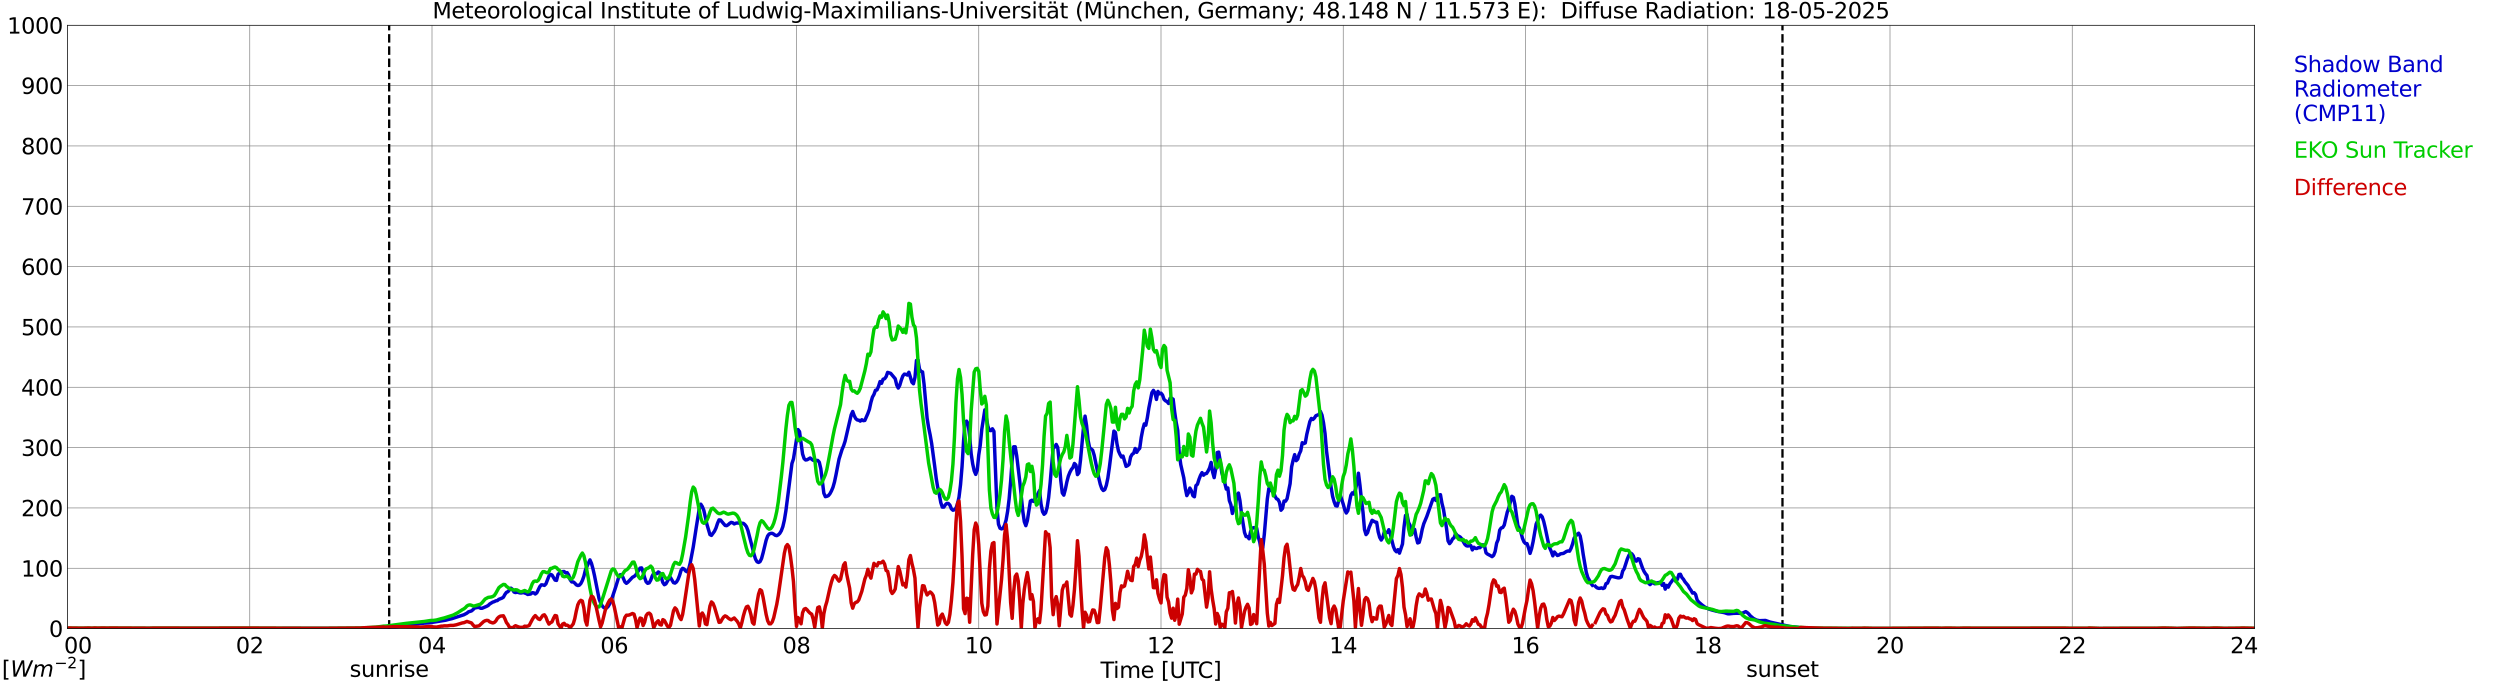 <?xml version="1.0" encoding="utf-8" standalone="no"?>
<!DOCTYPE svg PUBLIC "-//W3C//DTD SVG 1.1//EN"
  "http://www.w3.org/Graphics/SVG/1.1/DTD/svg11.dtd">
<svg xmlns:xlink="http://www.w3.org/1999/xlink" width="1085.4pt" height="296.64pt" viewBox="0 0 1085.4 296.64" xmlns="http://www.w3.org/2000/svg" version="1.1">
 <defs>
  <style type="text/css">*{stroke-linejoin: round; stroke-linecap: butt}</style>
 </defs>
 <g id="figure_1">
  <g id="patch_1">
   <path d="M 0 296.64 
L 1085.4 296.64 
L 1085.4 0 
L 0 0 
z
" style="fill: #ffffff"/>
  </g>
  <g id="axes_1">
   <g id="patch_2">
    <path d="M 29.306 272.909 
L 978.814 272.909 
L 978.814 10.976 
L 29.306 10.976 
z
" style="fill: #ffffff"/>
   </g>
   <g id="patch_3">
    <path d="M 978.814 272.909 
L 978.814 272.909 
L 978.814 10.976 
L 978.814 10.976 
z
" clip-path="url(#pf49fff90fa)" style="fill: #d3d3d3; opacity: 0.25; stroke: #d3d3d3; stroke-linejoin: miter"/>
   </g>
   <g id="matplotlib.axis_1">
    <g id="xtick_1">
     <g id="line2d_1">
      <path d="M 29.306 272.909 
L 29.306 10.976 
" clip-path="url(#pf49fff90fa)" style="fill: none; stroke: #808080; stroke-width: 0.3; stroke-linecap: square"/>
     </g>
     <g id="line2d_2"/>
     <g id="text_1">
      <!--    00 -->
      <g transform="translate(18.733 283.627) scale(0.095 -0.095)">
       <defs>
        <path id="DejaVuSans-20" transform="scale(0.016)"/>
        <path id="DejaVuSans-30" d="M 2034 4250 
Q 1547 4250 1301 3770 
Q 1056 3291 1056 2328 
Q 1056 1369 1301 889 
Q 1547 409 2034 409 
Q 2525 409 2770 889 
Q 3016 1369 3016 2328 
Q 3016 3291 2770 3770 
Q 2525 4250 2034 4250 
z
M 2034 4750 
Q 2819 4750 3233 4129 
Q 3647 3509 3647 2328 
Q 3647 1150 3233 529 
Q 2819 -91 2034 -91 
Q 1250 -91 836 529 
Q 422 1150 422 2328 
Q 422 3509 836 4129 
Q 1250 4750 2034 4750 
z
" transform="scale(0.016)"/>
       </defs>
       <use xlink:href="#DejaVuSans-20"/>
       <use xlink:href="#DejaVuSans-20" transform="translate(31.787 0)"/>
       <use xlink:href="#DejaVuSans-20" transform="translate(63.574 0)"/>
       <use xlink:href="#DejaVuSans-30" transform="translate(95.361 0)"/>
       <use xlink:href="#DejaVuSans-30" transform="translate(158.984 0)"/>
      </g>
     </g>
    </g>
    <g id="xtick_2">
     <g id="line2d_3">
      <path d="M 108.431 272.909 
L 108.431 10.976 
" clip-path="url(#pf49fff90fa)" style="fill: none; stroke: #808080; stroke-width: 0.3; stroke-linecap: square"/>
     </g>
     <g id="line2d_4"/>
     <g id="text_2">
      <!-- 02 -->
      <g transform="translate(102.387 283.627) scale(0.095 -0.095)">
       <defs>
        <path id="DejaVuSans-32" d="M 1228 531 
L 3431 531 
L 3431 0 
L 469 0 
L 469 531 
Q 828 903 1448 1529 
Q 2069 2156 2228 2338 
Q 2531 2678 2651 2914 
Q 2772 3150 2772 3378 
Q 2772 3750 2511 3984 
Q 2250 4219 1831 4219 
Q 1534 4219 1204 4116 
Q 875 4013 500 3803 
L 500 4441 
Q 881 4594 1212 4672 
Q 1544 4750 1819 4750 
Q 2544 4750 2975 4387 
Q 3406 4025 3406 3419 
Q 3406 3131 3298 2873 
Q 3191 2616 2906 2266 
Q 2828 2175 2409 1742 
Q 1991 1309 1228 531 
z
" transform="scale(0.016)"/>
       </defs>
       <use xlink:href="#DejaVuSans-30"/>
       <use xlink:href="#DejaVuSans-32" transform="translate(63.623 0)"/>
      </g>
     </g>
    </g>
    <g id="xtick_3">
     <g id="line2d_5">
      <path d="M 187.557 272.909 
L 187.557 10.976 
" clip-path="url(#pf49fff90fa)" style="fill: none; stroke: #808080; stroke-width: 0.3; stroke-linecap: square"/>
     </g>
     <g id="line2d_6"/>
     <g id="text_3">
      <!-- 04 -->
      <g transform="translate(181.513 283.627) scale(0.095 -0.095)">
       <defs>
        <path id="DejaVuSans-34" d="M 2419 4116 
L 825 1625 
L 2419 1625 
L 2419 4116 
z
M 2253 4666 
L 3047 4666 
L 3047 1625 
L 3713 1625 
L 3713 1100 
L 3047 1100 
L 3047 0 
L 2419 0 
L 2419 1100 
L 313 1100 
L 313 1709 
L 2253 4666 
z
" transform="scale(0.016)"/>
       </defs>
       <use xlink:href="#DejaVuSans-30"/>
       <use xlink:href="#DejaVuSans-34" transform="translate(63.623 0)"/>
      </g>
     </g>
    </g>
    <g id="xtick_4">
     <g id="line2d_7">
      <path d="M 266.683 272.909 
L 266.683 10.976 
" clip-path="url(#pf49fff90fa)" style="fill: none; stroke: #808080; stroke-width: 0.3; stroke-linecap: square"/>
     </g>
     <g id="line2d_8"/>
     <g id="text_4">
      <!-- 06 -->
      <g transform="translate(260.638 283.627) scale(0.095 -0.095)">
       <defs>
        <path id="DejaVuSans-36" d="M 2113 2584 
Q 1688 2584 1439 2293 
Q 1191 2003 1191 1497 
Q 1191 994 1439 701 
Q 1688 409 2113 409 
Q 2538 409 2786 701 
Q 3034 994 3034 1497 
Q 3034 2003 2786 2293 
Q 2538 2584 2113 2584 
z
M 3366 4563 
L 3366 3988 
Q 3128 4100 2886 4159 
Q 2644 4219 2406 4219 
Q 1781 4219 1451 3797 
Q 1122 3375 1075 2522 
Q 1259 2794 1537 2939 
Q 1816 3084 2150 3084 
Q 2853 3084 3261 2657 
Q 3669 2231 3669 1497 
Q 3669 778 3244 343 
Q 2819 -91 2113 -91 
Q 1303 -91 875 529 
Q 447 1150 447 2328 
Q 447 3434 972 4092 
Q 1497 4750 2381 4750 
Q 2619 4750 2861 4703 
Q 3103 4656 3366 4563 
z
" transform="scale(0.016)"/>
       </defs>
       <use xlink:href="#DejaVuSans-30"/>
       <use xlink:href="#DejaVuSans-36" transform="translate(63.623 0)"/>
      </g>
     </g>
    </g>
    <g id="xtick_5">
     <g id="line2d_9">
      <path d="M 345.808 272.909 
L 345.808 10.976 
" clip-path="url(#pf49fff90fa)" style="fill: none; stroke: #808080; stroke-width: 0.3; stroke-linecap: square"/>
     </g>
     <g id="line2d_10"/>
     <g id="text_5">
      <!-- 08 -->
      <g transform="translate(339.764 283.627) scale(0.095 -0.095)">
       <defs>
        <path id="DejaVuSans-38" d="M 2034 2216 
Q 1584 2216 1326 1975 
Q 1069 1734 1069 1313 
Q 1069 891 1326 650 
Q 1584 409 2034 409 
Q 2484 409 2743 651 
Q 3003 894 3003 1313 
Q 3003 1734 2745 1975 
Q 2488 2216 2034 2216 
z
M 1403 2484 
Q 997 2584 770 2862 
Q 544 3141 544 3541 
Q 544 4100 942 4425 
Q 1341 4750 2034 4750 
Q 2731 4750 3128 4425 
Q 3525 4100 3525 3541 
Q 3525 3141 3298 2862 
Q 3072 2584 2669 2484 
Q 3125 2378 3379 2068 
Q 3634 1759 3634 1313 
Q 3634 634 3220 271 
Q 2806 -91 2034 -91 
Q 1263 -91 848 271 
Q 434 634 434 1313 
Q 434 1759 690 2068 
Q 947 2378 1403 2484 
z
M 1172 3481 
Q 1172 3119 1398 2916 
Q 1625 2713 2034 2713 
Q 2441 2713 2670 2916 
Q 2900 3119 2900 3481 
Q 2900 3844 2670 4047 
Q 2441 4250 2034 4250 
Q 1625 4250 1398 4047 
Q 1172 3844 1172 3481 
z
" transform="scale(0.016)"/>
       </defs>
       <use xlink:href="#DejaVuSans-30"/>
       <use xlink:href="#DejaVuSans-38" transform="translate(63.623 0)"/>
      </g>
     </g>
    </g>
    <g id="xtick_6">
     <g id="line2d_11">
      <path d="M 424.934 272.909 
L 424.934 10.976 
" clip-path="url(#pf49fff90fa)" style="fill: none; stroke: #808080; stroke-width: 0.3; stroke-linecap: square"/>
     </g>
     <g id="line2d_12"/>
     <g id="text_6">
      <!-- 10 -->
      <g transform="translate(418.89 283.627) scale(0.095 -0.095)">
       <defs>
        <path id="DejaVuSans-31" d="M 794 531 
L 1825 531 
L 1825 4091 
L 703 3866 
L 703 4441 
L 1819 4666 
L 2450 4666 
L 2450 531 
L 3481 531 
L 3481 0 
L 794 0 
L 794 531 
z
" transform="scale(0.016)"/>
       </defs>
       <use xlink:href="#DejaVuSans-31"/>
       <use xlink:href="#DejaVuSans-30" transform="translate(63.623 0)"/>
      </g>
     </g>
    </g>
    <g id="xtick_7">
     <g id="line2d_13">
      <path d="M 504.06 272.909 
L 504.06 10.976 
" clip-path="url(#pf49fff90fa)" style="fill: none; stroke: #808080; stroke-width: 0.3; stroke-linecap: square"/>
     </g>
     <g id="line2d_14"/>
     <g id="text_7">
      <!-- 12 -->
      <g transform="translate(498.015 283.627) scale(0.095 -0.095)">
       <use xlink:href="#DejaVuSans-31"/>
       <use xlink:href="#DejaVuSans-32" transform="translate(63.623 0)"/>
      </g>
     </g>
    </g>
    <g id="xtick_8">
     <g id="line2d_15">
      <path d="M 583.185 272.909 
L 583.185 10.976 
" clip-path="url(#pf49fff90fa)" style="fill: none; stroke: #808080; stroke-width: 0.3; stroke-linecap: square"/>
     </g>
     <g id="line2d_16"/>
     <g id="text_8">
      <!-- 14 -->
      <g transform="translate(577.141 283.627) scale(0.095 -0.095)">
       <use xlink:href="#DejaVuSans-31"/>
       <use xlink:href="#DejaVuSans-34" transform="translate(63.623 0)"/>
      </g>
     </g>
    </g>
    <g id="xtick_9">
     <g id="line2d_17">
      <path d="M 662.311 272.909 
L 662.311 10.976 
" clip-path="url(#pf49fff90fa)" style="fill: none; stroke: #808080; stroke-width: 0.3; stroke-linecap: square"/>
     </g>
     <g id="line2d_18"/>
     <g id="text_9">
      <!-- 16 -->
      <g transform="translate(656.267 283.627) scale(0.095 -0.095)">
       <use xlink:href="#DejaVuSans-31"/>
       <use xlink:href="#DejaVuSans-36" transform="translate(63.623 0)"/>
      </g>
     </g>
    </g>
    <g id="xtick_10">
     <g id="line2d_19">
      <path d="M 741.437 272.909 
L 741.437 10.976 
" clip-path="url(#pf49fff90fa)" style="fill: none; stroke: #808080; stroke-width: 0.3; stroke-linecap: square"/>
     </g>
     <g id="line2d_20"/>
     <g id="text_10">
      <!-- 18 -->
      <g transform="translate(735.392 283.627) scale(0.095 -0.095)">
       <use xlink:href="#DejaVuSans-31"/>
       <use xlink:href="#DejaVuSans-38" transform="translate(63.623 0)"/>
      </g>
     </g>
    </g>
    <g id="xtick_11">
     <g id="line2d_21">
      <path d="M 820.562 272.909 
L 820.562 10.976 
" clip-path="url(#pf49fff90fa)" style="fill: none; stroke: #808080; stroke-width: 0.3; stroke-linecap: square"/>
     </g>
     <g id="line2d_22"/>
     <g id="text_11">
      <!-- 20 -->
      <g transform="translate(814.518 283.627) scale(0.095 -0.095)">
       <use xlink:href="#DejaVuSans-32"/>
       <use xlink:href="#DejaVuSans-30" transform="translate(63.623 0)"/>
      </g>
     </g>
    </g>
    <g id="xtick_12">
     <g id="line2d_23">
      <path d="M 899.688 272.909 
L 899.688 10.976 
" clip-path="url(#pf49fff90fa)" style="fill: none; stroke: #808080; stroke-width: 0.3; stroke-linecap: square"/>
     </g>
     <g id="line2d_24"/>
     <g id="text_12">
      <!-- 22 -->
      <g transform="translate(893.644 283.627) scale(0.095 -0.095)">
       <use xlink:href="#DejaVuSans-32"/>
       <use xlink:href="#DejaVuSans-32" transform="translate(63.623 0)"/>
      </g>
     </g>
    </g>
    <g id="xtick_13">
     <g id="line2d_25">
      <path d="M 978.814 272.909 
L 978.814 10.976 
" clip-path="url(#pf49fff90fa)" style="fill: none; stroke: #808080; stroke-width: 0.3; stroke-linecap: square"/>
     </g>
     <g id="line2d_26"/>
     <g id="text_13">
      <!-- 24    -->
      <g transform="translate(968.241 283.627) scale(0.095 -0.095)">
       <use xlink:href="#DejaVuSans-32"/>
       <use xlink:href="#DejaVuSans-34" transform="translate(63.623 0)"/>
       <use xlink:href="#DejaVuSans-20" transform="translate(127.246 0)"/>
       <use xlink:href="#DejaVuSans-20" transform="translate(159.033 0)"/>
       <use xlink:href="#DejaVuSans-20" transform="translate(190.82 0)"/>
      </g>
     </g>
    </g>
    <g id="text_14">
     <!-- Time [UTC] -->
     <g transform="translate(477.806 294.322) scale(0.095 -0.095)">
      <defs>
       <path id="DejaVuSans-54" d="M -19 4666 
L 3928 4666 
L 3928 4134 
L 2272 4134 
L 2272 0 
L 1638 0 
L 1638 4134 
L -19 4134 
L -19 4666 
z
" transform="scale(0.016)"/>
       <path id="DejaVuSans-69" d="M 603 3500 
L 1178 3500 
L 1178 0 
L 603 0 
L 603 3500 
z
M 603 4863 
L 1178 4863 
L 1178 4134 
L 603 4134 
L 603 4863 
z
" transform="scale(0.016)"/>
       <path id="DejaVuSans-6d" d="M 3328 2828 
Q 3544 3216 3844 3400 
Q 4144 3584 4550 3584 
Q 5097 3584 5394 3201 
Q 5691 2819 5691 2113 
L 5691 0 
L 5113 0 
L 5113 2094 
Q 5113 2597 4934 2840 
Q 4756 3084 4391 3084 
Q 3944 3084 3684 2787 
Q 3425 2491 3425 1978 
L 3425 0 
L 2847 0 
L 2847 2094 
Q 2847 2600 2669 2842 
Q 2491 3084 2119 3084 
Q 1678 3084 1418 2786 
Q 1159 2488 1159 1978 
L 1159 0 
L 581 0 
L 581 3500 
L 1159 3500 
L 1159 2956 
Q 1356 3278 1631 3431 
Q 1906 3584 2284 3584 
Q 2666 3584 2933 3390 
Q 3200 3197 3328 2828 
z
" transform="scale(0.016)"/>
       <path id="DejaVuSans-65" d="M 3597 1894 
L 3597 1613 
L 953 1613 
Q 991 1019 1311 708 
Q 1631 397 2203 397 
Q 2534 397 2845 478 
Q 3156 559 3463 722 
L 3463 178 
Q 3153 47 2828 -22 
Q 2503 -91 2169 -91 
Q 1331 -91 842 396 
Q 353 884 353 1716 
Q 353 2575 817 3079 
Q 1281 3584 2069 3584 
Q 2775 3584 3186 3129 
Q 3597 2675 3597 1894 
z
M 3022 2063 
Q 3016 2534 2758 2815 
Q 2500 3097 2075 3097 
Q 1594 3097 1305 2825 
Q 1016 2553 972 2059 
L 3022 2063 
z
" transform="scale(0.016)"/>
       <path id="DejaVuSans-5b" d="M 550 4863 
L 1875 4863 
L 1875 4416 
L 1125 4416 
L 1125 -397 
L 1875 -397 
L 1875 -844 
L 550 -844 
L 550 4863 
z
" transform="scale(0.016)"/>
       <path id="DejaVuSans-55" d="M 556 4666 
L 1191 4666 
L 1191 1831 
Q 1191 1081 1462 751 
Q 1734 422 2344 422 
Q 2950 422 3222 751 
Q 3494 1081 3494 1831 
L 3494 4666 
L 4128 4666 
L 4128 1753 
Q 4128 841 3676 375 
Q 3225 -91 2344 -91 
Q 1459 -91 1007 375 
Q 556 841 556 1753 
L 556 4666 
z
" transform="scale(0.016)"/>
       <path id="DejaVuSans-43" d="M 4122 4306 
L 4122 3641 
Q 3803 3938 3442 4084 
Q 3081 4231 2675 4231 
Q 1875 4231 1450 3742 
Q 1025 3253 1025 2328 
Q 1025 1406 1450 917 
Q 1875 428 2675 428 
Q 3081 428 3442 575 
Q 3803 722 4122 1019 
L 4122 359 
Q 3791 134 3420 21 
Q 3050 -91 2638 -91 
Q 1578 -91 968 557 
Q 359 1206 359 2328 
Q 359 3453 968 4101 
Q 1578 4750 2638 4750 
Q 3056 4750 3426 4639 
Q 3797 4528 4122 4306 
z
" transform="scale(0.016)"/>
       <path id="DejaVuSans-5d" d="M 1947 4863 
L 1947 -844 
L 622 -844 
L 622 -397 
L 1369 -397 
L 1369 4416 
L 622 4416 
L 622 4863 
L 1947 4863 
z
" transform="scale(0.016)"/>
      </defs>
      <use xlink:href="#DejaVuSans-54"/>
      <use xlink:href="#DejaVuSans-69" transform="translate(57.959 0)"/>
      <use xlink:href="#DejaVuSans-6d" transform="translate(85.742 0)"/>
      <use xlink:href="#DejaVuSans-65" transform="translate(183.154 0)"/>
      <use xlink:href="#DejaVuSans-20" transform="translate(244.678 0)"/>
      <use xlink:href="#DejaVuSans-5b" transform="translate(276.465 0)"/>
      <use xlink:href="#DejaVuSans-55" transform="translate(315.479 0)"/>
      <use xlink:href="#DejaVuSans-54" transform="translate(388.672 0)"/>
      <use xlink:href="#DejaVuSans-43" transform="translate(443.881 0)"/>
      <use xlink:href="#DejaVuSans-5d" transform="translate(513.705 0)"/>
     </g>
    </g>
   </g>
   <g id="matplotlib.axis_2">
    <g id="ytick_1">
     <g id="line2d_27">
      <path d="M 29.306 272.909 
L 978.814 272.909 
" clip-path="url(#pf49fff90fa)" style="fill: none; stroke: #808080; stroke-width: 0.3; stroke-linecap: square"/>
     </g>
     <g id="line2d_28"/>
     <g id="text_15">
      <!-- 0 -->
      <g transform="translate(21.261 276.518) scale(0.095 -0.095)">
       <use xlink:href="#DejaVuSans-30"/>
      </g>
     </g>
    </g>
    <g id="ytick_2">
     <g id="line2d_29">
      <path d="M 29.306 246.715 
L 978.814 246.715 
" clip-path="url(#pf49fff90fa)" style="fill: none; stroke: #808080; stroke-width: 0.3; stroke-linecap: square"/>
     </g>
     <g id="line2d_30"/>
     <g id="text_16">
      <!-- 100 -->
      <g transform="translate(9.173 250.325) scale(0.095 -0.095)">
       <use xlink:href="#DejaVuSans-31"/>
       <use xlink:href="#DejaVuSans-30" transform="translate(63.623 0)"/>
       <use xlink:href="#DejaVuSans-30" transform="translate(127.246 0)"/>
      </g>
     </g>
    </g>
    <g id="ytick_3">
     <g id="line2d_31">
      <path d="M 29.306 220.522 
L 978.814 220.522 
" clip-path="url(#pf49fff90fa)" style="fill: none; stroke: #808080; stroke-width: 0.3; stroke-linecap: square"/>
     </g>
     <g id="line2d_32"/>
     <g id="text_17">
      <!-- 200 -->
      <g transform="translate(9.173 224.131) scale(0.095 -0.095)">
       <use xlink:href="#DejaVuSans-32"/>
       <use xlink:href="#DejaVuSans-30" transform="translate(63.623 0)"/>
       <use xlink:href="#DejaVuSans-30" transform="translate(127.246 0)"/>
      </g>
     </g>
    </g>
    <g id="ytick_4">
     <g id="line2d_33">
      <path d="M 29.306 194.329 
L 978.814 194.329 
" clip-path="url(#pf49fff90fa)" style="fill: none; stroke: #808080; stroke-width: 0.3; stroke-linecap: square"/>
     </g>
     <g id="line2d_34"/>
     <g id="text_18">
      <!-- 300 -->
      <g transform="translate(9.173 197.938) scale(0.095 -0.095)">
       <defs>
        <path id="DejaVuSans-33" d="M 2597 2516 
Q 3050 2419 3304 2112 
Q 3559 1806 3559 1356 
Q 3559 666 3084 287 
Q 2609 -91 1734 -91 
Q 1441 -91 1130 -33 
Q 819 25 488 141 
L 488 750 
Q 750 597 1062 519 
Q 1375 441 1716 441 
Q 2309 441 2620 675 
Q 2931 909 2931 1356 
Q 2931 1769 2642 2001 
Q 2353 2234 1838 2234 
L 1294 2234 
L 1294 2753 
L 1863 2753 
Q 2328 2753 2575 2939 
Q 2822 3125 2822 3475 
Q 2822 3834 2567 4026 
Q 2313 4219 1838 4219 
Q 1578 4219 1281 4162 
Q 984 4106 628 3988 
L 628 4550 
Q 988 4650 1302 4700 
Q 1616 4750 1894 4750 
Q 2613 4750 3031 4423 
Q 3450 4097 3450 3541 
Q 3450 3153 3228 2886 
Q 3006 2619 2597 2516 
z
" transform="scale(0.016)"/>
       </defs>
       <use xlink:href="#DejaVuSans-33"/>
       <use xlink:href="#DejaVuSans-30" transform="translate(63.623 0)"/>
       <use xlink:href="#DejaVuSans-30" transform="translate(127.246 0)"/>
      </g>
     </g>
    </g>
    <g id="ytick_5">
     <g id="line2d_35">
      <path d="M 29.306 168.136 
L 978.814 168.136 
" clip-path="url(#pf49fff90fa)" style="fill: none; stroke: #808080; stroke-width: 0.3; stroke-linecap: square"/>
     </g>
     <g id="line2d_36"/>
     <g id="text_19">
      <!-- 400 -->
      <g transform="translate(9.173 171.745) scale(0.095 -0.095)">
       <use xlink:href="#DejaVuSans-34"/>
       <use xlink:href="#DejaVuSans-30" transform="translate(63.623 0)"/>
       <use xlink:href="#DejaVuSans-30" transform="translate(127.246 0)"/>
      </g>
     </g>
    </g>
    <g id="ytick_6">
     <g id="line2d_37">
      <path d="M 29.306 141.942 
L 978.814 141.942 
" clip-path="url(#pf49fff90fa)" style="fill: none; stroke: #808080; stroke-width: 0.3; stroke-linecap: square"/>
     </g>
     <g id="line2d_38"/>
     <g id="text_20">
      <!-- 500 -->
      <g transform="translate(9.173 145.551) scale(0.095 -0.095)">
       <defs>
        <path id="DejaVuSans-35" d="M 691 4666 
L 3169 4666 
L 3169 4134 
L 1269 4134 
L 1269 2991 
Q 1406 3038 1543 3061 
Q 1681 3084 1819 3084 
Q 2600 3084 3056 2656 
Q 3513 2228 3513 1497 
Q 3513 744 3044 326 
Q 2575 -91 1722 -91 
Q 1428 -91 1123 -41 
Q 819 9 494 109 
L 494 744 
Q 775 591 1075 516 
Q 1375 441 1709 441 
Q 2250 441 2565 725 
Q 2881 1009 2881 1497 
Q 2881 1984 2565 2268 
Q 2250 2553 1709 2553 
Q 1456 2553 1204 2497 
Q 953 2441 691 2322 
L 691 4666 
z
" transform="scale(0.016)"/>
       </defs>
       <use xlink:href="#DejaVuSans-35"/>
       <use xlink:href="#DejaVuSans-30" transform="translate(63.623 0)"/>
       <use xlink:href="#DejaVuSans-30" transform="translate(127.246 0)"/>
      </g>
     </g>
    </g>
    <g id="ytick_7">
     <g id="line2d_39">
      <path d="M 29.306 115.749 
L 978.814 115.749 
" clip-path="url(#pf49fff90fa)" style="fill: none; stroke: #808080; stroke-width: 0.3; stroke-linecap: square"/>
     </g>
     <g id="line2d_40"/>
     <g id="text_21">
      <!-- 600 -->
      <g transform="translate(9.173 119.358) scale(0.095 -0.095)">
       <use xlink:href="#DejaVuSans-36"/>
       <use xlink:href="#DejaVuSans-30" transform="translate(63.623 0)"/>
       <use xlink:href="#DejaVuSans-30" transform="translate(127.246 0)"/>
      </g>
     </g>
    </g>
    <g id="ytick_8">
     <g id="line2d_41">
      <path d="M 29.306 89.556 
L 978.814 89.556 
" clip-path="url(#pf49fff90fa)" style="fill: none; stroke: #808080; stroke-width: 0.3; stroke-linecap: square"/>
     </g>
     <g id="line2d_42"/>
     <g id="text_22">
      <!-- 700 -->
      <g transform="translate(9.173 93.165) scale(0.095 -0.095)">
       <defs>
        <path id="DejaVuSans-37" d="M 525 4666 
L 3525 4666 
L 3525 4397 
L 1831 0 
L 1172 0 
L 2766 4134 
L 525 4134 
L 525 4666 
z
" transform="scale(0.016)"/>
       </defs>
       <use xlink:href="#DejaVuSans-37"/>
       <use xlink:href="#DejaVuSans-30" transform="translate(63.623 0)"/>
       <use xlink:href="#DejaVuSans-30" transform="translate(127.246 0)"/>
      </g>
     </g>
    </g>
    <g id="ytick_9">
     <g id="line2d_43">
      <path d="M 29.306 63.362 
L 978.814 63.362 
" clip-path="url(#pf49fff90fa)" style="fill: none; stroke: #808080; stroke-width: 0.3; stroke-linecap: square"/>
     </g>
     <g id="line2d_44"/>
     <g id="text_23">
      <!-- 800 -->
      <g transform="translate(9.173 66.972) scale(0.095 -0.095)">
       <use xlink:href="#DejaVuSans-38"/>
       <use xlink:href="#DejaVuSans-30" transform="translate(63.623 0)"/>
       <use xlink:href="#DejaVuSans-30" transform="translate(127.246 0)"/>
      </g>
     </g>
    </g>
    <g id="ytick_10">
     <g id="line2d_45">
      <path d="M 29.306 37.169 
L 978.814 37.169 
" clip-path="url(#pf49fff90fa)" style="fill: none; stroke: #808080; stroke-width: 0.3; stroke-linecap: square"/>
     </g>
     <g id="line2d_46"/>
     <g id="text_24">
      <!-- 900 -->
      <g transform="translate(9.173 40.778) scale(0.095 -0.095)">
       <defs>
        <path id="DejaVuSans-39" d="M 703 97 
L 703 672 
Q 941 559 1184 500 
Q 1428 441 1663 441 
Q 2288 441 2617 861 
Q 2947 1281 2994 2138 
Q 2813 1869 2534 1725 
Q 2256 1581 1919 1581 
Q 1219 1581 811 2004 
Q 403 2428 403 3163 
Q 403 3881 828 4315 
Q 1253 4750 1959 4750 
Q 2769 4750 3195 4129 
Q 3622 3509 3622 2328 
Q 3622 1225 3098 567 
Q 2575 -91 1691 -91 
Q 1453 -91 1209 -44 
Q 966 3 703 97 
z
M 1959 2075 
Q 2384 2075 2632 2365 
Q 2881 2656 2881 3163 
Q 2881 3666 2632 3958 
Q 2384 4250 1959 4250 
Q 1534 4250 1286 3958 
Q 1038 3666 1038 3163 
Q 1038 2656 1286 2365 
Q 1534 2075 1959 2075 
z
" transform="scale(0.016)"/>
       </defs>
       <use xlink:href="#DejaVuSans-39"/>
       <use xlink:href="#DejaVuSans-30" transform="translate(63.623 0)"/>
       <use xlink:href="#DejaVuSans-30" transform="translate(127.246 0)"/>
      </g>
     </g>
    </g>
    <g id="ytick_11">
     <g id="line2d_47">
      <path d="M 29.306 10.976 
L 978.814 10.976 
" clip-path="url(#pf49fff90fa)" style="fill: none; stroke: #808080; stroke-width: 0.3; stroke-linecap: square"/>
     </g>
     <g id="line2d_48"/>
     <g id="text_25">
      <!-- 1000 -->
      <g transform="translate(3.128 14.585) scale(0.095 -0.095)">
       <use xlink:href="#DejaVuSans-31"/>
       <use xlink:href="#DejaVuSans-30" transform="translate(63.623 0)"/>
       <use xlink:href="#DejaVuSans-30" transform="translate(127.246 0)"/>
       <use xlink:href="#DejaVuSans-30" transform="translate(190.869 0)"/>
      </g>
     </g>
    </g>
   </g>
   <g id="line2d_49">
    <path d="M 168.963 272.909 
L 168.963 10.976 
" clip-path="url(#pf49fff90fa)" style="fill: none; stroke-dasharray: 3.7,1.6; stroke-dashoffset: 0; stroke: #000000"/>
   </g>
   <g id="line2d_50">
    <path d="M 773.878 272.909 
L 773.878 10.976 
" clip-path="url(#pf49fff90fa)" style="fill: none; stroke-dasharray: 3.7,1.6; stroke-dashoffset: 0; stroke: #000000"/>
   </g>
   <g id="line2d_51">
    <path d="M 29.306 272.909 
L 161.182 272.849 
L 162.501 272.749 
L 165.798 272.597 
L 166.457 272.597 
L 167.116 272.445 
L 169.754 272.346 
L 173.71 271.942 
L 178.326 271.287 
L 180.304 271.036 
L 184.26 270.53 
L 186.238 270.431 
L 193.492 269.273 
L 194.81 268.92 
L 196.129 268.618 
L 201.404 266.905 
L 202.723 266.201 
L 203.382 265.645 
L 204.701 265.242 
L 205.36 264.689 
L 206.02 263.982 
L 207.339 263.731 
L 207.998 263.731 
L 208.657 264.084 
L 209.317 264.084 
L 211.295 263.228 
L 211.954 262.874 
L 212.614 262.219 
L 213.932 261.415 
L 214.592 261.213 
L 215.251 260.86 
L 215.91 260.76 
L 216.57 260.205 
L 217.889 259.702 
L 218.548 259.299 
L 219.207 258.089 
L 219.867 257.182 
L 220.526 256.881 
L 221.845 255.37 
L 222.504 255.873 
L 223.164 257.033 
L 223.823 257.284 
L 224.482 257.083 
L 225.801 257.434 
L 226.461 257.434 
L 227.12 257.232 
L 228.439 257.688 
L 229.098 258.089 
L 230.417 257.887 
L 231.076 257.334 
L 231.736 257.384 
L 232.395 257.887 
L 233.054 257.384 
L 234.373 254.665 
L 235.033 253.908 
L 235.692 253.958 
L 236.351 254.16 
L 237.011 253.505 
L 238.329 250.131 
L 238.989 249.374 
L 239.648 249.628 
L 240.967 251.844 
L 241.626 251.993 
L 242.286 249.324 
L 242.945 248.821 
L 243.604 248.62 
L 244.264 248.167 
L 244.923 248.117 
L 245.583 248.772 
L 246.242 248.62 
L 246.901 249.678 
L 247.561 251.742 
L 248.22 252.648 
L 248.88 252.648 
L 249.539 253.154 
L 250.198 253.908 
L 250.858 254.212 
L 251.517 254.06 
L 252.176 253.355 
L 252.836 252.046 
L 253.495 250.181 
L 254.155 247.512 
L 255.473 244.489 
L 256.133 243.08 
L 256.792 244.591 
L 257.451 247.009 
L 258.111 249.929 
L 260.089 259.954 
L 260.748 261.716 
L 261.408 262.976 
L 262.067 263.731 
L 262.726 264.035 
L 263.386 263.932 
L 264.045 263.278 
L 264.705 262.17 
L 265.364 260.76 
L 267.342 254.765 
L 268.661 250.432 
L 269.32 249.526 
L 269.98 249.576 
L 271.298 252.648 
L 271.958 253.253 
L 272.617 252.75 
L 274.595 250.634 
L 275.255 250.283 
L 275.914 249.777 
L 277.892 246.655 
L 278.552 246.556 
L 279.211 248.319 
L 279.87 250.786 
L 280.53 252.599 
L 281.189 253.253 
L 281.849 253.052 
L 282.508 251.894 
L 283.167 250.081 
L 283.827 248.921 
L 284.486 249.073 
L 285.145 249.073 
L 285.805 248.319 
L 286.464 248.772 
L 287.783 252.902 
L 288.442 253.858 
L 289.102 253.505 
L 290.42 251.189 
L 291.08 250.736 
L 292.399 252.952 
L 293.058 253.154 
L 293.717 252.648 
L 294.377 251.54 
L 295.036 249.83 
L 295.696 247.611 
L 296.355 246.755 
L 297.014 247.059 
L 297.674 247.915 
L 298.333 248.266 
L 298.992 247.108 
L 299.652 244.489 
L 300.971 237.537 
L 302.289 228.975 
L 303.608 220.763 
L 304.267 218.901 
L 304.927 219.959 
L 305.586 221.62 
L 306.905 227.615 
L 308.224 232.097 
L 308.883 232.451 
L 310.202 230.638 
L 310.861 229.226 
L 311.521 227.212 
L 312.18 225.701 
L 312.839 225.8 
L 314.158 227.364 
L 314.818 228.118 
L 315.477 228.22 
L 316.136 227.817 
L 316.796 227.212 
L 317.455 226.809 
L 318.114 226.96 
L 318.774 227.463 
L 319.433 227.162 
L 320.093 227.06 
L 322.73 227.212 
L 323.39 227.765 
L 324.049 228.621 
L 324.708 230.284 
L 326.686 237.891 
L 327.346 240.56 
L 328.005 242.726 
L 328.665 243.884 
L 329.324 244.188 
L 329.983 243.834 
L 330.643 242.475 
L 331.302 240.057 
L 332.621 234.567 
L 333.28 232.702 
L 333.94 231.846 
L 334.599 231.594 
L 335.258 231.544 
L 335.918 231.895 
L 336.577 232.401 
L 337.236 232.55 
L 337.896 232.199 
L 338.555 231.544 
L 339.215 230.436 
L 339.874 228.674 
L 340.533 225.853 
L 341.193 221.821 
L 343.83 201.22 
L 344.49 199.256 
L 346.468 186.51 
L 347.127 187.419 
L 348.446 197.139 
L 349.105 199.104 
L 349.765 199.709 
L 350.424 199.607 
L 351.743 198.852 
L 353.062 199.861 
L 355.04 199.911 
L 355.699 200.665 
L 356.359 203.486 
L 357.677 214.115 
L 358.337 215.627 
L 358.996 215.475 
L 359.655 215.174 
L 360.315 214.367 
L 360.974 213.159 
L 361.634 211.595 
L 362.293 209.28 
L 362.952 206.155 
L 364.271 199.355 
L 365.59 195.125 
L 366.249 193.564 
L 366.909 191.55 
L 369.546 180.114 
L 370.206 178.652 
L 370.865 180.467 
L 371.524 181.727 
L 372.184 182.33 
L 372.843 182.432 
L 373.502 182.835 
L 374.162 182.23 
L 374.821 182.634 
L 375.481 182.531 
L 376.799 179.509 
L 377.459 177.696 
L 378.118 174.673 
L 378.777 172.408 
L 379.437 171.25 
L 380.096 169.435 
L 380.756 169.285 
L 381.415 167.774 
L 382.074 165.658 
L 382.734 166.412 
L 383.393 164.649 
L 384.053 164.448 
L 384.712 163.541 
L 385.371 161.679 
L 386.69 162.082 
L 388.668 164.448 
L 389.328 167.169 
L 389.987 168.479 
L 390.646 167.269 
L 391.306 165.053 
L 391.965 163.24 
L 392.624 162.433 
L 393.284 162.535 
L 393.943 162.837 
L 394.603 161.627 
L 395.921 165.959 
L 396.581 166.614 
L 397.24 163.845 
L 397.899 156.49 
L 398.559 156.388 
L 399.218 160.267 
L 399.878 161.276 
L 400.537 161.477 
L 401.196 166.865 
L 402.515 181.575 
L 403.175 185.656 
L 403.834 188.828 
L 404.493 192.605 
L 405.812 202.48 
L 406.471 207.719 
L 407.131 211.698 
L 407.79 214.568 
L 408.45 218.196 
L 409.109 220.161 
L 409.768 220.161 
L 410.428 219.152 
L 411.087 218.547 
L 411.746 218.597 
L 412.406 219.304 
L 413.065 220.915 
L 413.725 221.52 
L 414.384 221.318 
L 415.043 220.614 
L 415.703 218.799 
L 416.362 215.828 
L 417.022 210.438 
L 417.681 202.58 
L 418.34 191.448 
L 419 183.236 
L 419.659 182.835 
L 420.318 183.993 
L 420.978 189.483 
L 421.637 196.938 
L 422.297 201.372 
L 422.956 204.392 
L 423.615 205.956 
L 424.275 204.141 
L 424.934 197.543 
L 425.593 193.21 
L 426.253 186.411 
L 427.572 177.948 
L 428.89 185.051 
L 429.55 186.864 
L 430.209 186.966 
L 430.869 186.159 
L 431.528 187.267 
L 432.847 220.664 
L 433.506 227.615 
L 434.165 229.328 
L 434.825 229.63 
L 435.484 229.378 
L 436.144 227.966 
L 436.803 225.8 
L 437.462 222.023 
L 438.122 216.632 
L 438.781 208.976 
L 439.44 199.709 
L 440.1 193.967 
L 440.759 193.967 
L 441.419 197.946 
L 442.737 209.029 
L 444.056 221.973 
L 444.716 226.507 
L 445.375 228.22 
L 446.034 226.054 
L 447.353 217.541 
L 448.012 217.188 
L 448.672 217.691 
L 449.991 215.627 
L 451.309 213.007 
L 451.969 218.799 
L 452.628 222.125 
L 453.287 223.283 
L 453.947 222.678 
L 454.606 220.362 
L 455.266 216.08 
L 455.925 209.683 
L 457.244 194.368 
L 457.903 194.117 
L 458.563 192.959 
L 459.222 194.269 
L 459.881 200.665 
L 460.541 208.575 
L 461.2 214.013 
L 461.859 214.972 
L 462.519 212.504 
L 463.178 209.28 
L 463.838 206.71 
L 464.497 205.047 
L 465.156 203.79 
L 465.816 202.983 
L 466.475 201.22 
L 467.134 201.875 
L 467.794 206.056 
L 468.453 205.199 
L 469.113 199.709 
L 470.431 185.352 
L 471.091 180.669 
L 471.75 184.8 
L 472.409 191.196 
L 473.069 194.368 
L 474.388 195.479 
L 475.047 197.642 
L 476.366 204.041 
L 477.025 207.465 
L 477.685 210.236 
L 478.344 212.151 
L 479.003 212.958 
L 479.663 212.554 
L 480.322 210.689 
L 480.981 207.567 
L 481.641 202.933 
L 483.619 187.165 
L 484.278 187.77 
L 484.938 192.658 
L 485.597 195.83 
L 486.256 197.291 
L 486.916 198.449 
L 487.575 197.996 
L 488.894 202.48 
L 489.553 202.176 
L 490.213 201.624 
L 490.872 198.399 
L 491.532 197.242 
L 492.191 196.788 
L 492.85 194.722 
L 493.51 196.385 
L 494.169 195.327 
L 494.828 194.622 
L 495.488 189.886 
L 496.147 186.46 
L 496.807 184.043 
L 497.466 184.598 
L 498.125 181.374 
L 498.785 177.143 
L 500.103 170.493 
L 500.763 169.485 
L 501.422 170.543 
L 502.082 173.414 
L 502.741 169.94 
L 503.4 170.996 
L 504.06 170.695 
L 504.719 171.501 
L 505.379 173.414 
L 506.038 174.019 
L 506.697 174.372 
L 507.357 175.179 
L 508.016 172.911 
L 508.675 172.911 
L 509.335 173.314 
L 509.994 178.906 
L 510.654 183.388 
L 511.313 186.814 
L 511.972 196.788 
L 512.632 201.673 
L 513.95 207.465 
L 514.61 211.949 
L 515.269 215.174 
L 515.929 213.963 
L 516.588 211.899 
L 517.247 213.057 
L 517.907 215.223 
L 518.566 215.676 
L 519.226 210.841 
L 519.885 210.236 
L 520.544 208.12 
L 521.204 206.409 
L 521.863 205.199 
L 522.522 206.307 
L 523.182 205.702 
L 523.841 205.553 
L 524.501 204.494 
L 525.16 203.135 
L 525.819 200.767 
L 526.479 204.948 
L 527.138 207.365 
L 527.797 203.638 
L 528.457 196.485 
L 529.116 196.283 
L 529.776 200.212 
L 530.435 205.1 
L 531.754 209.683 
L 532.413 212.352 
L 533.073 211.85 
L 533.732 217.34 
L 534.391 219.102 
L 535.051 222.929 
L 535.71 220.915 
L 536.369 219.708 
L 537.029 214.82 
L 537.688 214.066 
L 538.348 217.439 
L 539.007 222.982 
L 540.326 231.191 
L 540.985 232.954 
L 541.644 233.003 
L 542.304 233.912 
L 542.963 230.738 
L 543.623 229.428 
L 544.282 229.074 
L 545.601 229.276 
L 546.26 233.056 
L 546.919 235.272 
L 547.579 239.151 
L 548.238 237.789 
L 548.898 232.149 
L 550.216 216.632 
L 550.876 212.101 
L 551.535 212.402 
L 552.195 213.259 
L 552.854 213.46 
L 553.513 215.323 
L 554.173 216.533 
L 554.832 216.834 
L 555.491 218.094 
L 556.151 221.52 
L 556.81 220.763 
L 557.47 217.541 
L 558.129 217.591 
L 558.788 216.533 
L 560.107 209.985 
L 560.766 202.682 
L 561.426 199.759 
L 562.085 197.391 
L 562.745 200.01 
L 563.404 199.355 
L 564.063 197.139 
L 564.723 195.73 
L 565.382 192.205 
L 566.042 192.605 
L 566.701 192.304 
L 567.36 188.577 
L 568.679 183.037 
L 569.338 181.675 
L 569.998 182.128 
L 570.657 181.473 
L 571.317 180.467 
L 572.635 179.962 
L 573.295 178.652 
L 573.954 180.216 
L 574.613 183.54 
L 575.273 188.223 
L 575.932 195.88 
L 577.91 211.496 
L 578.57 215.524 
L 579.229 217.843 
L 579.889 219.556 
L 580.548 219.708 
L 581.867 214.87 
L 583.185 218.901 
L 583.845 221.318 
L 584.504 222.728 
L 585.164 221.722 
L 586.482 215.071 
L 587.142 213.963 
L 587.801 214.519 
L 588.46 212.654 
L 589.12 209.733 
L 589.779 205.451 
L 590.439 210.689 
L 591.098 217.088 
L 591.757 222.327 
L 592.417 229.931 
L 593.076 232.097 
L 593.736 231.293 
L 594.395 229.074 
L 595.714 225.902 
L 597.032 226.657 
L 597.692 226.759 
L 598.351 230.889 
L 599.011 233.307 
L 599.67 234.465 
L 600.329 233.357 
L 600.989 231.039 
L 601.648 231.293 
L 602.307 231.191 
L 602.967 229.983 
L 603.626 231.895 
L 604.945 237.236 
L 605.604 238.847 
L 606.264 239.552 
L 606.923 238.645 
L 607.582 240.157 
L 608.901 236.178 
L 609.561 228.875 
L 610.22 223.786 
L 610.879 223.382 
L 611.539 226.858 
L 612.198 228.068 
L 612.858 232.097 
L 613.517 229.679 
L 614.176 229.831 
L 614.836 233.205 
L 615.495 235.725 
L 616.154 235.473 
L 616.814 233.105 
L 617.473 229.782 
L 618.133 227.414 
L 619.451 224.239 
L 622.089 216.735 
L 622.748 216.381 
L 623.408 217.287 
L 624.067 215.627 
L 624.726 214.922 
L 625.386 214.77 
L 626.045 218.547 
L 626.705 221.167 
L 628.023 229.378 
L 628.683 234.818 
L 629.342 236.026 
L 630.001 235.222 
L 630.661 233.962 
L 631.32 233.459 
L 631.98 231.594 
L 632.639 232.451 
L 633.958 233.155 
L 634.617 233.912 
L 635.936 236.277 
L 636.595 236.932 
L 637.255 237.084 
L 637.914 236.883 
L 638.573 236.883 
L 639.233 238.747 
L 639.892 237.587 
L 640.552 238.093 
L 641.211 238.142 
L 641.87 237.739 
L 642.53 237.789 
L 643.848 236.532 
L 644.508 236.932 
L 645.167 240.007 
L 645.827 240.56 
L 647.145 241.265 
L 647.805 241.668 
L 648.464 241.115 
L 649.123 239.452 
L 649.783 235.824 
L 650.442 234.263 
L 651.102 230.185 
L 651.761 229.226 
L 652.42 229.025 
L 653.08 227.966 
L 654.399 222.327 
L 655.058 220.614 
L 656.377 215.475 
L 657.036 215.928 
L 657.695 218.901 
L 659.014 228.27 
L 659.674 229.428 
L 660.333 231.191 
L 660.992 233.711 
L 661.652 235.272 
L 662.311 235.976 
L 662.97 236.026 
L 663.63 237.891 
L 664.289 240.259 
L 664.949 238.192 
L 665.608 235.169 
L 666.927 227.566 
L 667.586 226.104 
L 668.246 224.189 
L 668.905 223.637 
L 669.564 224.391 
L 670.224 226.405 
L 670.883 229.176 
L 672.202 235.523 
L 672.861 237.99 
L 673.521 239.452 
L 674.18 241.317 
L 674.839 239.654 
L 676.158 241.165 
L 676.817 240.963 
L 677.477 240.461 
L 678.796 240.259 
L 680.114 239.402 
L 680.774 239.201 
L 681.433 239.3 
L 682.092 238.043 
L 682.752 236.128 
L 683.411 233.658 
L 684.73 231.997 
L 685.389 231.495 
L 686.049 232.702 
L 686.708 236.178 
L 687.368 240.762 
L 688.686 248.418 
L 689.346 250.684 
L 690.005 251.844 
L 690.664 253.253 
L 691.324 254.06 
M 692.643 254.563 
L 693.302 255.168 
L 693.961 255.42 
L 694.621 255.42 
L 695.28 255.218 
L 695.939 255.522 
L 696.599 255.218 
L 697.258 253.405 
L 697.918 253.154 
L 698.577 251.54 
L 699.236 250.383 
L 699.896 250.231 
L 701.874 250.736 
L 702.533 250.885 
L 703.193 250.836 
L 703.852 250.534 
L 704.511 247.915 
L 705.171 246.907 
L 706.49 242.776 
L 707.149 241.215 
L 707.808 240.107 
L 708.468 240.461 
L 709.127 241.367 
L 709.786 243.381 
L 710.446 243.633 
L 711.105 242.574 
L 711.765 242.776 
L 713.083 246.556 
L 713.743 248.015 
L 714.402 249.073 
L 715.062 249.83 
L 715.721 253.154 
L 716.38 253.809 
L 717.04 253.204 
L 717.699 252.85 
L 718.358 253.455 
L 719.018 253.154 
L 720.996 252.75 
L 721.655 254.11 
L 722.315 253.355 
L 722.974 255.773 
L 723.633 254.16 
L 724.293 254.917 
L 724.952 253.557 
L 726.93 250.836 
L 727.59 252.397 
L 728.249 251.491 
L 728.909 249.426 
L 729.568 249.324 
L 730.227 250.736 
L 730.887 251.491 
L 731.546 252.599 
L 732.865 254.16 
L 733.524 255.37 
L 734.184 256.326 
L 734.843 257.486 
L 735.502 257.334 
L 736.162 258.089 
L 736.821 260.456 
L 737.48 261.363 
L 738.799 262.523 
L 740.118 263.529 
L 742.096 264.488 
L 743.415 264.891 
L 745.393 265.394 
L 748.69 265.999 
L 750.009 266.452 
L 750.668 266.502 
L 752.646 266.3 
L 753.965 266.25 
L 755.943 266.3 
L 756.602 266.148 
L 757.921 265.546 
L 758.581 265.947 
L 759.24 266.552 
L 759.899 267.358 
L 761.218 268.466 
L 762.537 269.171 
L 763.856 269.475 
L 766.493 269.373 
L 768.471 270.077 
L 777.043 271.992 
L 780.34 272.346 
L 781 272.445 
L 781.659 272.909 
L 978.154 272.909 
L 978.154 272.909 
" clip-path="url(#pf49fff90fa)" style="fill: none; stroke: #0000cc; stroke-width: 1.5; stroke-linecap: square"/>
   </g>
   <g id="line2d_52">
    <path d="M 28.646 272.747 
L 31.284 272.7 
L 35.9 272.743 
L 38.537 272.673 
L 39.856 272.749 
L 41.175 272.663 
L 42.493 272.727 
L 44.472 272.671 
L 46.45 272.703 
L 48.428 272.68 
L 64.912 272.759 
L 66.231 272.718 
L 69.528 272.708 
L 93.925 272.747 
L 95.903 272.705 
L 111.069 272.714 
L 114.366 272.733 
L 118.322 272.745 
L 124.916 272.767 
L 140.082 272.8 
L 156.566 272.675 
L 157.885 272.55 
L 159.204 272.497 
L 163.16 272.289 
L 166.457 271.854 
L 167.776 271.791 
L 169.754 271.526 
L 171.073 271.338 
L 176.348 270.636 
L 184.26 269.814 
L 186.898 269.396 
L 188.216 269.353 
L 189.535 269.168 
L 191.513 268.615 
L 192.832 268.293 
L 196.788 267.032 
L 198.767 265.983 
L 200.745 264.688 
L 201.404 264.343 
L 202.063 263.818 
L 202.723 263.095 
L 203.382 262.737 
L 204.042 262.612 
L 204.701 262.786 
L 205.36 263.101 
L 206.02 263.079 
L 208.657 262.28 
L 209.317 261.642 
L 210.635 260.074 
L 211.954 259.367 
L 213.273 259.191 
L 213.932 258.973 
L 214.592 258.558 
L 215.251 257.578 
L 216.57 255.172 
L 217.229 254.593 
L 218.548 253.735 
L 219.207 253.805 
L 219.867 254.552 
L 221.186 255.519 
L 221.845 255.852 
L 223.164 256.174 
L 223.823 256.034 
L 224.482 256.127 
L 225.801 256.887 
L 226.461 256.906 
L 227.779 256.372 
L 229.098 257.007 
L 229.757 256.682 
L 230.417 255.24 
L 231.076 253.443 
L 231.736 252.437 
L 232.395 252.246 
L 233.054 252.423 
L 233.714 251.922 
L 234.373 250.735 
L 235.033 249.154 
L 235.692 248.208 
L 236.351 248.175 
L 237.011 248.515 
L 237.67 248.681 
L 238.329 248.18 
L 238.989 246.825 
L 239.648 246.721 
L 240.308 246.365 
L 240.967 246.168 
L 241.626 246.475 
L 242.286 247.242 
L 242.945 247.723 
L 243.604 248.426 
L 244.264 250.131 
L 244.923 250.407 
L 246.242 250.131 
L 247.561 251.371 
L 248.22 251.39 
L 248.88 250.606 
L 249.539 248.887 
L 250.858 243.895 
L 252.176 241.078 
L 252.836 240.106 
L 253.495 241.254 
L 254.155 244.038 
L 255.473 251.387 
L 256.133 255.364 
L 256.792 258.626 
L 257.451 260.764 
L 258.111 262.157 
L 258.77 263.151 
L 259.43 263.574 
L 260.089 263.47 
L 260.748 262.475 
L 262.067 258.422 
L 265.364 247.886 
L 266.023 247.02 
L 266.683 247.189 
L 268.002 249.665 
L 268.661 250.375 
L 269.32 250.308 
L 269.98 249.776 
L 271.298 247.792 
L 271.958 247.444 
L 272.617 246.941 
L 273.936 245.123 
L 274.595 244.082 
L 275.255 244.022 
L 275.914 245.72 
L 276.573 248.363 
L 277.233 250.412 
L 277.892 251.224 
L 278.552 250.914 
L 279.211 249.651 
L 279.87 247.98 
L 280.53 246.961 
L 281.189 246.733 
L 281.849 246.331 
L 282.508 245.766 
L 283.167 246.494 
L 284.486 250.815 
L 285.145 251.869 
L 285.805 251.737 
L 287.124 249.136 
L 287.783 249.018 
L 288.442 250.333 
L 289.102 251.179 
L 289.761 251.183 
L 290.42 250.693 
L 291.08 249.351 
L 292.399 245.221 
L 293.058 244.157 
L 293.717 244.319 
L 294.377 244.815 
L 295.036 244.994 
L 295.696 243.702 
L 296.355 240.668 
L 297.674 233.109 
L 298.992 223.615 
L 299.652 217.972 
L 300.311 213.483 
L 300.971 211.472 
L 301.63 212.19 
L 302.289 214.764 
L 304.267 224.924 
L 304.927 226.732 
L 305.586 227.185 
L 306.246 226.77 
L 306.905 225.89 
L 307.564 224.378 
L 308.224 222.316 
L 308.883 220.87 
L 309.543 220.622 
L 311.521 222.661 
L 312.18 223.001 
L 312.839 222.969 
L 314.158 222.358 
L 314.818 222.599 
L 315.477 223.018 
L 316.136 223.232 
L 318.114 222.769 
L 318.774 222.854 
L 319.433 223.267 
L 320.093 223.949 
L 320.752 225.11 
L 321.411 226.987 
L 322.73 232.669 
L 324.049 238.011 
L 324.708 239.991 
L 325.368 241.088 
L 326.027 241.283 
L 326.686 240.499 
L 327.346 238.63 
L 328.665 232.624 
L 329.324 229.238 
L 329.983 226.937 
L 330.643 226.054 
L 331.302 226.493 
L 333.28 229.288 
L 333.94 229.751 
L 334.599 229.531 
L 335.258 228.674 
L 335.918 227.175 
L 336.577 224.97 
L 337.236 222.023 
L 337.896 217.921 
L 339.215 207.038 
L 339.874 200.906 
L 341.193 186.221 
L 341.852 180.312 
L 342.512 175.96 
L 343.171 174.747 
L 343.83 174.735 
L 344.49 178.903 
L 345.149 185.224 
L 345.808 189.331 
L 346.468 191.308 
L 347.127 191.238 
L 347.787 190.528 
L 348.446 190.269 
L 351.083 191.898 
L 351.743 192.178 
L 352.402 193.091 
L 353.062 195.792 
L 353.721 199.327 
L 354.38 205.308 
L 355.04 209.022 
L 355.699 210.103 
L 356.359 210.032 
L 357.018 209.142 
L 358.337 206.047 
L 358.996 203.719 
L 360.315 196.697 
L 361.634 189.44 
L 362.293 186.208 
L 364.93 175.685 
L 365.59 170.366 
L 366.249 165.962 
L 366.909 162.978 
L 367.568 164.899 
L 368.227 165.583 
L 368.887 165.549 
L 369.546 168.919 
L 370.206 169.793 
L 370.865 169.691 
L 371.524 170.36 
L 372.184 170.745 
L 372.843 169.994 
L 373.502 168.582 
L 375.481 161.013 
L 376.14 157.836 
L 376.799 153.775 
L 377.459 154.383 
L 378.118 152.763 
L 378.777 147.227 
L 379.437 142.929 
L 380.096 141.908 
L 380.756 142.079 
L 381.415 139.12 
L 382.074 137.178 
L 382.734 137.754 
L 383.393 135.393 
L 384.053 136.428 
L 384.712 138.312 
L 385.371 136.781 
L 386.031 139.904 
L 386.69 145.582 
L 387.349 147.6 
L 388.668 147.276 
L 389.328 145.027 
L 389.987 141.548 
L 391.306 142.955 
L 391.965 144.292 
L 392.624 142.879 
L 393.284 144.53 
L 393.943 139.901 
L 394.603 131.716 
L 395.262 132.032 
L 395.921 137.685 
L 396.581 141.018 
L 397.24 141.911 
L 397.899 146.763 
L 398.559 156.808 
L 399.218 169.4 
L 399.878 175.35 
L 401.196 185.378 
L 403.175 201.007 
L 405.153 211.651 
L 405.812 213.73 
L 406.471 214.148 
L 407.79 212.414 
L 408.45 212.781 
L 409.109 213.865 
L 409.768 215.599 
L 410.428 216.652 
L 411.087 216.752 
L 411.746 215.937 
L 412.406 213.089 
L 413.065 208.771 
L 413.725 201.518 
L 414.384 189.908 
L 415.043 174.562 
L 415.703 164.418 
L 416.362 160.426 
L 417.022 163.859 
L 417.681 171.276 
L 418.34 182.851 
L 419.659 196.029 
L 420.318 196.951 
L 420.978 192.221 
L 421.637 178.468 
L 422.956 161.538 
L 423.615 160.127 
L 424.275 159.918 
L 424.934 161.158 
L 425.593 169.305 
L 426.253 175.393 
L 426.912 174.644 
L 427.572 172.053 
L 428.231 175.77 
L 429.55 212.742 
L 430.209 220.568 
L 430.869 223.12 
L 431.528 224.621 
L 432.187 224.661 
L 432.847 222.671 
L 433.506 219.336 
L 434.165 214.542 
L 434.825 208.304 
L 435.484 199.441 
L 436.144 187.368 
L 436.803 180.604 
L 437.462 183.446 
L 438.122 191.435 
L 440.759 216.605 
L 441.419 221.628 
L 442.078 223.765 
L 442.737 221.063 
L 443.397 215.584 
L 444.056 211.065 
L 444.716 209.472 
L 445.375 207.048 
L 446.034 201.718 
L 446.694 201.391 
L 447.353 204.703 
L 448.012 202.439 
L 448.672 205.944 
L 449.331 216.485 
L 449.991 219.308 
L 450.65 218.631 
L 451.309 215.567 
L 451.969 210.301 
L 452.628 201.817 
L 453.287 189.515 
L 453.947 180.624 
L 454.606 179.482 
L 455.266 175.163 
L 455.925 174.567 
L 457.244 200.408 
L 457.903 205.907 
L 458.563 206.84 
L 459.222 204.723 
L 460.541 198.94 
L 461.2 197.294 
L 461.859 196.186 
L 462.519 193.817 
L 463.178 189.037 
L 463.838 193.38 
L 464.497 198.872 
L 465.156 198.385 
L 465.816 192.929 
L 467.794 167.894 
L 468.453 173.75 
L 469.113 180.951 
L 469.772 183.893 
L 470.431 185.599 
L 471.091 187.765 
L 471.75 190.615 
L 473.728 200.766 
L 474.388 203.576 
L 475.047 205.636 
L 475.706 206.745 
L 476.366 206.639 
L 477.025 204.816 
L 477.685 201.323 
L 478.344 195.632 
L 480.322 175.589 
L 480.981 173.784 
L 481.641 175.192 
L 482.3 177.371 
L 482.96 183.258 
L 483.619 183.25 
L 484.278 176.821 
L 484.938 183.961 
L 485.597 186.538 
L 486.256 181.589 
L 486.916 179.883 
L 487.575 179.879 
L 488.235 181.855 
L 488.894 181.08 
L 489.553 177.299 
L 490.213 179.308 
L 490.872 177.342 
L 491.532 176.416 
L 492.191 169.814 
L 492.85 166.911 
L 493.51 165.799 
L 494.169 168.391 
L 494.828 164.952 
L 496.147 151.753 
L 496.807 143.348 
L 498.125 150.335 
L 498.785 151.245 
L 499.444 142.913 
L 500.103 146.622 
L 500.763 151.703 
L 501.422 152.804 
L 502.082 152.227 
L 502.741 154.66 
L 503.4 158.132 
L 504.06 159.554 
L 504.719 151.577 
L 505.379 150.007 
L 506.038 150.888 
L 506.697 160.739 
L 508.016 166.179 
L 508.675 177.431 
L 509.335 182.167 
L 509.994 182.524 
L 510.654 189.587 
L 511.313 199.615 
L 512.632 197.699 
L 513.291 198.35 
L 513.95 193.833 
L 514.61 197.394 
L 515.269 197.733 
L 515.929 188.414 
L 516.588 189.819 
L 517.247 197.55 
L 517.907 198.042 
L 518.566 192.035 
L 519.226 187.189 
L 519.885 184.514 
L 521.204 181.606 
L 521.863 183.749 
L 522.522 185.427 
L 523.841 196.232 
L 524.501 191.131 
L 525.16 178.479 
L 525.819 183.596 
L 526.479 192.465 
L 527.138 198.738 
L 527.797 201.651 
L 528.457 203.047 
L 529.776 199.7 
L 530.435 203.195 
L 531.094 209.023 
L 531.754 209.349 
L 532.413 205.062 
L 533.073 203.034 
L 533.732 201.789 
L 534.391 203.512 
L 535.71 209.824 
L 537.029 225.097 
L 537.688 227.364 
L 538.348 226.941 
L 539.007 222.52 
L 540.326 223.697 
L 540.985 223.609 
L 541.644 222.451 
L 542.304 225.05 
L 542.963 228.941 
L 543.623 231.607 
L 544.282 235.174 
L 544.941 233.42 
L 545.601 227.158 
L 546.26 218.079 
L 546.919 207.247 
L 547.579 200.544 
L 548.238 203.813 
L 548.898 204.161 
L 549.557 206.688 
L 550.216 209.916 
L 550.876 211.006 
L 551.535 209.706 
L 552.195 211.938 
L 552.854 215.306 
L 553.513 213.07 
L 554.173 206.042 
L 554.832 204.118 
L 555.491 206.743 
L 556.151 204.397 
L 556.81 197.756 
L 557.47 186.812 
L 558.129 182.107 
L 558.788 179.911 
L 559.448 180.816 
L 560.107 183.487 
L 560.766 182.675 
L 561.426 182.731 
L 562.085 180.75 
L 562.745 181.905 
L 563.404 180.233 
L 564.723 169.645 
L 565.382 169.142 
L 566.042 170.417 
L 566.701 171.986 
L 567.36 171.436 
L 568.02 169.222 
L 568.679 164.711 
L 569.338 161.399 
L 569.998 160.347 
L 570.657 161.074 
L 571.317 163.671 
L 572.635 175.379 
L 573.295 181.389 
L 574.613 201.696 
L 575.273 208.101 
L 575.932 210.573 
L 576.592 211.653 
L 577.251 211.014 
L 577.91 209.351 
L 578.57 206.986 
L 579.229 208.049 
L 579.889 211.201 
L 580.548 215.645 
L 581.207 217.236 
L 581.867 215.497 
L 582.526 210.568 
L 583.185 206.875 
L 583.845 205.084 
L 584.504 201.799 
L 585.164 197.114 
L 585.823 194.356 
L 586.482 190.558 
L 587.142 195.301 
L 587.801 202.463 
L 588.46 212.191 
L 589.12 219.579 
L 589.779 222.841 
L 590.439 218.776 
L 591.098 215.656 
L 591.757 216.08 
L 593.076 218.612 
L 594.395 218.06 
L 595.054 221.802 
L 595.714 222.896 
L 596.373 221.489 
L 597.032 222.463 
L 597.692 222.63 
L 598.351 222.119 
L 599.67 224.717 
L 601.648 233.134 
L 602.307 234.875 
L 602.967 235.691 
L 603.626 234.024 
L 604.286 233.365 
L 604.945 229.041 
L 606.264 217.841 
L 606.923 215.546 
L 607.582 214.095 
L 608.242 214.501 
L 608.901 218.239 
L 609.561 219.553 
L 610.22 217.729 
L 610.879 224.272 
L 611.539 229.603 
L 612.198 232.342 
L 612.858 231.76 
L 614.836 223.304 
L 615.495 222.018 
L 616.154 220.404 
L 616.814 218.493 
L 618.133 212.889 
L 618.792 208.763 
L 619.451 208.881 
L 620.111 210.004 
L 620.77 207.449 
L 621.429 205.611 
L 622.089 206.299 
L 622.748 208.131 
L 623.408 210.725 
L 625.386 227.019 
L 626.045 228.203 
L 626.705 226.319 
L 627.364 224.963 
L 628.023 225.824 
L 628.683 225.646 
L 629.342 227.217 
L 630.001 228.304 
L 630.661 228.897 
L 631.32 230.177 
L 632.639 233.281 
L 633.298 234.165 
L 634.617 234.489 
L 635.276 234.217 
L 635.936 234.992 
L 636.595 234.833 
L 637.255 235.626 
L 637.914 235.768 
L 638.573 234.938 
L 639.233 234.881 
L 639.892 234.379 
L 640.552 233.437 
L 641.211 234.846 
L 641.87 235.893 
L 643.189 236.531 
L 643.848 236.959 
L 644.508 236.922 
L 645.167 235.863 
L 645.827 233.868 
L 646.486 230.397 
L 647.805 222.225 
L 648.464 219.95 
L 649.783 217.419 
L 650.442 215.727 
L 651.102 214.388 
L 651.761 213.587 
L 653.08 210.418 
L 653.739 211.545 
L 654.399 214.232 
L 655.717 221.438 
L 656.377 222.208 
L 658.355 228.5 
L 659.014 230.223 
L 659.674 230.117 
L 660.333 230.906 
L 660.992 231.516 
L 661.652 229.499 
L 663.63 220.741 
L 664.289 219.197 
L 664.949 218.73 
L 665.608 218.719 
L 666.267 219.721 
L 666.927 221.996 
L 668.246 229.54 
L 668.905 232.503 
L 670.224 237.07 
L 670.883 238.081 
L 671.542 236.488 
L 672.202 236.375 
L 672.861 236.919 
L 673.521 237.076 
L 674.18 236.486 
L 674.839 236.139 
L 676.158 236.018 
L 676.817 235.537 
L 677.477 235.231 
L 678.136 235.23 
L 678.796 233.969 
L 680.774 227.881 
L 681.433 226.78 
L 682.092 225.921 
L 682.752 226.598 
L 683.411 229.941 
L 685.389 242.874 
L 686.049 245.99 
L 686.708 248.133 
L 688.027 251.097 
L 688.686 252.255 
L 689.346 252.975 
L 690.005 252.955 
L 691.983 252.57 
L 692.643 251.92 
L 693.961 249.979 
L 694.621 248.499 
L 695.28 247.337 
L 695.939 246.923 
L 696.599 246.827 
L 698.577 247.607 
L 699.236 247.493 
L 699.896 247.069 
L 701.215 244.826 
L 703.193 239.138 
L 703.852 238.33 
L 705.171 238.758 
L 705.83 238.961 
L 706.49 238.884 
L 707.149 239.078 
L 707.808 240.343 
L 709.786 246.575 
L 710.446 248.169 
L 711.105 249.335 
L 711.765 251.118 
L 712.424 252.034 
L 714.402 253.015 
L 715.721 252.743 
L 716.38 252.427 
L 717.04 252.242 
L 717.699 252.657 
L 718.358 252.76 
L 719.018 253.433 
L 720.337 253.256 
L 720.996 252.707 
L 721.655 251.859 
L 722.974 249.78 
L 723.633 249.467 
L 724.952 248.44 
L 725.612 248.606 
L 726.271 249.669 
L 727.59 252.296 
L 728.909 253.963 
L 729.568 254.772 
L 730.887 256.788 
L 732.205 257.931 
L 733.524 259.611 
L 734.184 260.423 
L 737.48 263.055 
L 738.14 263.4 
L 738.799 263.615 
L 740.118 263.911 
L 743.415 264.57 
L 746.052 265.476 
L 747.371 265.489 
L 749.349 265.308 
L 752.646 265.437 
L 753.965 265.018 
L 754.624 265.174 
L 755.943 266.42 
L 756.602 267.154 
L 757.921 268.156 
L 759.24 268.757 
L 760.559 268.961 
L 761.878 269.193 
L 763.856 269.998 
L 765.834 270.544 
L 770.449 271.126 
L 772.428 271.517 
L 780.34 272.318 
L 786.934 272.697 
L 788.912 272.703 
L 790.231 272.715 
L 808.034 272.804 
L 809.353 272.739 
L 812.65 272.809 
L 815.287 272.836 
L 841.003 272.725 
L 842.981 272.791 
L 844.959 272.729 
L 846.938 272.743 
L 850.235 272.801 
L 852.872 272.727 
L 854.191 272.743 
L 855.51 272.751 
L 857.488 272.768 
L 860.125 272.767 
L 896.391 272.739 
L 898.369 272.787 
L 901.007 272.784 
L 906.282 272.799 
L 906.941 272.7 
L 911.557 272.848 
L 917.491 272.809 
L 919.469 272.825 
L 921.448 272.779 
L 923.426 272.791 
L 935.295 272.78 
L 936.613 272.785 
L 939.251 272.695 
L 943.207 272.783 
L 945.185 272.852 
L 951.12 272.693 
L 959.032 272.804 
L 961.01 272.712 
L 962.989 272.719 
L 965.626 272.824 
L 972.22 272.764 
L 973.539 272.696 
L 978.154 272.791 
L 978.154 272.791 
" clip-path="url(#pf49fff90fa)" style="fill: none; stroke: #00cc00; stroke-width: 1.5; stroke-linecap: square"/>
   </g>
   <g id="line2d_53">
    <path d="M 29.306 272.717 
L 29.965 272.634 
L 31.284 272.7 
L 35.9 272.743 
L 38.537 272.673 
L 39.856 272.749 
L 41.175 272.663 
L 42.493 272.727 
L 44.472 272.671 
L 46.45 272.703 
L 48.428 272.68 
L 64.912 272.759 
L 66.231 272.718 
L 69.528 272.708 
L 93.925 272.747 
L 95.903 272.705 
L 111.069 272.714 
L 114.366 272.733 
L 118.322 272.745 
L 124.916 272.767 
L 140.082 272.8 
L 156.566 272.675 
L 157.885 272.55 
L 159.204 272.497 
L 165.798 272.253 
L 166.457 272.166 
L 167.116 272.315 
L 171.073 272.053 
L 181.623 272.183 
L 182.282 272.274 
L 186.898 271.977 
L 188.216 272.184 
L 189.535 272.251 
L 191.513 271.85 
L 192.173 271.844 
L 192.832 271.726 
L 194.151 271.74 
L 195.47 271.535 
L 196.788 271.524 
L 198.107 271.258 
L 200.745 270.44 
L 201.404 270.346 
L 202.723 269.803 
L 204.701 270.453 
L 205.36 271.321 
L 206.02 272.006 
L 207.339 271.83 
L 207.998 271.705 
L 209.976 269.864 
L 210.635 269.503 
L 211.295 269.341 
L 211.954 269.401 
L 212.614 269.998 
L 213.932 270.467 
L 214.592 270.253 
L 215.251 269.627 
L 215.91 268.522 
L 216.57 267.876 
L 217.229 267.499 
L 218.548 267.345 
L 219.207 268.625 
L 219.867 270.279 
L 220.526 271.117 
L 221.186 272.353 
L 221.845 272.427 
L 222.504 272.792 
L 223.164 272.05 
L 223.823 271.658 
L 225.142 272.195 
L 225.801 272.362 
L 227.12 272.34 
L 227.779 271.848 
L 228.439 271.932 
L 229.098 271.827 
L 229.757 271.552 
L 231.076 269.017 
L 231.736 267.962 
L 232.395 267.267 
L 233.714 268.707 
L 234.373 268.978 
L 235.692 267.159 
L 236.351 266.924 
L 237.011 267.919 
L 237.67 269.696 
L 238.329 270.958 
L 238.989 270.359 
L 239.648 270.002 
L 240.308 268.438 
L 240.967 267.233 
L 241.626 267.39 
L 242.286 270.826 
L 243.604 272.715 
L 244.264 270.945 
L 244.923 270.619 
L 245.583 271.443 
L 246.242 271.398 
L 246.901 271.842 
L 247.561 272.538 
L 248.88 270.867 
L 249.539 268.642 
L 250.198 265.329 
L 250.858 262.592 
L 251.517 261.264 
L 252.176 260.631 
L 252.836 260.969 
L 253.495 263.982 
L 254.155 269.435 
L 254.814 271.38 
L 256.133 260.625 
L 256.792 258.874 
L 257.451 259.154 
L 258.111 260.681 
L 258.77 263.213 
L 260.089 269.392 
L 260.748 272.151 
L 261.408 270.539 
L 262.726 265.128 
L 263.386 263.121 
L 264.045 261.694 
L 264.705 260.541 
L 265.364 260.034 
L 266.023 261.083 
L 266.683 263.418 
L 268.661 272.851 
L 269.32 272.127 
L 269.98 272.709 
L 271.298 268.053 
L 271.958 267.099 
L 272.617 267.1 
L 273.277 266.98 
L 274.595 266.357 
L 275.255 266.648 
L 275.914 268.852 
L 276.573 272.5 
L 277.233 270.21 
L 277.892 268.34 
L 278.552 268.551 
L 279.211 271.576 
L 279.87 270.103 
L 280.53 267.271 
L 281.189 266.389 
L 281.849 266.188 
L 282.508 266.78 
L 283.167 269.322 
L 283.827 272.592 
L 284.486 271.167 
L 285.145 270.113 
L 285.805 269.491 
L 286.464 271.163 
L 287.124 271.361 
L 287.783 269.025 
L 288.442 269.384 
L 289.761 271.844 
L 290.42 272.412 
L 291.08 271.523 
L 292.399 265.178 
L 293.058 263.912 
L 293.717 264.579 
L 295.036 268.073 
L 295.696 268.999 
L 296.355 266.822 
L 297.014 262.822 
L 298.992 249.415 
L 299.652 246.392 
L 300.311 245.177 
L 300.971 246.844 
L 301.63 251.639 
L 303.608 271.765 
L 304.267 266.886 
L 304.927 266.136 
L 305.586 267.344 
L 306.246 270.831 
L 306.905 271.183 
L 308.224 263.128 
L 308.883 261.329 
L 309.543 261.936 
L 310.202 263.558 
L 312.18 270.209 
L 312.839 270.078 
L 313.499 268.868 
L 314.158 267.903 
L 314.818 267.39 
L 315.477 267.706 
L 316.136 268.324 
L 316.796 268.789 
L 317.455 269.088 
L 318.774 268.299 
L 320.093 269.798 
L 320.752 270.909 
L 321.411 272.634 
L 322.071 270.355 
L 322.73 267.452 
L 323.39 265.147 
L 324.049 263.519 
L 324.708 263.203 
L 325.368 264.523 
L 326.027 266.848 
L 326.686 270.3 
L 327.346 270.979 
L 328.665 261.648 
L 329.324 257.959 
L 329.983 256.011 
L 330.643 256.488 
L 331.302 259.344 
L 332.621 266.742 
L 333.28 269.495 
L 333.94 270.814 
L 334.599 270.846 
L 335.258 270.038 
L 335.918 268.188 
L 337.236 262.382 
L 337.896 258.631 
L 340.533 240.203 
L 341.193 237.308 
L 341.852 236.436 
L 342.512 237.323 
L 343.171 241.399 
L 343.83 246.423 
L 344.49 252.556 
L 345.149 263.361 
L 345.808 271.95 
L 346.468 268.111 
L 347.127 269.09 
L 347.787 270.831 
L 348.446 266.038 
L 349.105 264.484 
L 349.765 264.188 
L 350.424 264.77 
L 351.083 265.6 
L 351.743 266.234 
L 352.402 266.645 
L 353.062 268.84 
L 353.721 272.325 
L 354.38 267.561 
L 355.04 263.797 
L 355.699 263.471 
L 356.359 266.363 
L 357.018 272.694 
L 357.677 266.503 
L 358.337 263.329 
L 358.996 261.153 
L 360.315 255.239 
L 360.974 252.719 
L 361.634 250.753 
L 362.293 249.837 
L 362.952 250.343 
L 363.612 251.488 
L 364.271 252.314 
L 364.93 251.504 
L 366.249 245.307 
L 366.909 244.337 
L 367.568 249.131 
L 368.887 255.421 
L 369.546 261.714 
L 370.206 264.049 
L 370.865 262.132 
L 371.524 261.541 
L 372.184 261.324 
L 372.843 260.471 
L 374.162 256.745 
L 375.481 251.391 
L 376.14 249.725 
L 376.799 247.176 
L 377.459 249.595 
L 378.118 250.998 
L 379.437 244.588 
L 380.096 245.382 
L 380.756 245.703 
L 381.415 244.255 
L 382.074 244.429 
L 382.734 244.25 
L 383.393 243.652 
L 384.053 244.889 
L 384.712 247.68 
L 385.371 248.011 
L 386.031 250.984 
L 386.69 256.409 
L 387.349 257.672 
L 388.009 256.927 
L 388.668 255.737 
L 389.987 245.978 
L 390.646 247.881 
L 391.965 253.961 
L 392.624 253.354 
L 393.284 254.903 
L 393.943 249.973 
L 394.603 242.999 
L 395.262 241.198 
L 395.921 244.635 
L 396.581 247.313 
L 397.24 250.975 
L 397.899 263.182 
L 398.559 272.489 
L 399.218 263.776 
L 400.537 254.279 
L 401.196 254.396 
L 401.856 256.662 
L 402.515 258.305 
L 403.175 257.558 
L 403.834 256.997 
L 404.493 257.554 
L 405.153 258.549 
L 405.812 261.659 
L 407.131 271.377 
L 407.79 270.754 
L 408.45 267.493 
L 409.109 266.613 
L 409.768 268.347 
L 410.428 270.408 
L 411.087 271.113 
L 411.746 270.248 
L 412.406 266.694 
L 413.065 260.765 
L 413.725 252.906 
L 414.384 241.498 
L 415.043 226.857 
L 415.703 218.529 
L 416.362 217.507 
L 417.022 226.33 
L 417.681 241.605 
L 418.34 264.312 
L 419 266.402 
L 419.659 259.715 
L 420.318 259.951 
L 420.978 270.17 
L 422.297 240.862 
L 422.956 230.055 
L 423.615 227.079 
L 424.275 228.686 
L 424.934 236.524 
L 426.253 261.891 
L 426.912 265.524 
L 427.572 267.015 
L 428.231 266.852 
L 428.89 263.172 
L 429.55 247.03 
L 430.209 239.307 
L 430.869 235.948 
L 431.528 235.555 
L 432.847 270.902 
L 434.825 251.583 
L 435.484 242.972 
L 436.144 232.31 
L 436.803 227.713 
L 437.462 234.332 
L 438.781 261.637 
L 439.44 268.464 
L 440.1 256.863 
L 440.759 250.272 
L 441.419 249.227 
L 442.078 252.227 
L 442.737 260.875 
L 443.397 272.75 
L 444.056 262.001 
L 444.716 255.873 
L 445.375 251.737 
L 446.034 248.573 
L 446.694 252.68 
L 447.353 260.071 
L 448.012 258.161 
L 448.672 261.162 
L 449.331 272.659 
L 449.991 269.228 
L 450.65 268.645 
L 451.309 270.349 
L 451.969 264.411 
L 453.947 230.855 
L 454.606 232.029 
L 455.266 231.992 
L 455.925 237.792 
L 456.584 259.233 
L 457.244 266.869 
L 457.903 261.119 
L 458.563 259.028 
L 459.222 262.455 
L 459.881 271.712 
L 461.2 256.19 
L 461.859 254.123 
L 462.519 254.221 
L 463.178 252.666 
L 464.497 266.734 
L 465.156 267.504 
L 465.816 262.855 
L 466.475 256.08 
L 467.134 246.451 
L 467.794 234.748 
L 468.453 241.46 
L 469.113 254.151 
L 469.772 264.649 
L 470.431 272.663 
L 471.091 265.813 
L 471.75 267.093 
L 472.409 270.036 
L 473.069 269.872 
L 473.728 267.017 
L 474.388 264.812 
L 475.047 264.915 
L 475.706 266.779 
L 476.366 270.311 
L 477.025 270.26 
L 477.685 263.996 
L 479.663 241.856 
L 480.322 237.809 
L 480.981 239.126 
L 481.641 245.167 
L 482.3 252.889 
L 482.96 264.921 
L 483.619 268.994 
L 484.278 261.96 
L 484.938 264.212 
L 485.597 263.618 
L 486.256 257.206 
L 486.916 254.343 
L 487.575 254.792 
L 488.235 254.4 
L 488.894 251.509 
L 489.553 248.031 
L 490.213 250.593 
L 490.872 251.852 
L 491.532 252.084 
L 492.191 245.934 
L 492.85 245.098 
L 493.51 242.323 
L 494.169 245.973 
L 494.828 243.239 
L 495.488 241.557 
L 496.147 238.202 
L 496.807 232.214 
L 497.466 235.455 
L 498.125 241.87 
L 498.785 247.011 
L 499.444 241.853 
L 500.763 255.127 
L 501.422 255.17 
L 502.082 251.723 
L 502.741 257.629 
L 503.4 260.045 
L 504.06 261.768 
L 504.719 252.984 
L 505.379 249.503 
L 506.038 249.778 
L 506.697 259.275 
L 507.357 261.321 
L 508.016 266.177 
L 508.675 268.388 
L 509.335 264.056 
L 509.994 269.291 
L 510.654 266.71 
L 511.313 260.108 
L 511.972 271.007 
L 513.291 266.563 
L 513.95 259.277 
L 514.61 258.353 
L 515.269 255.468 
L 515.929 247.36 
L 516.588 250.829 
L 517.247 257.401 
L 517.907 255.727 
L 518.566 249.268 
L 519.226 249.257 
L 519.885 247.187 
L 520.544 247.865 
L 521.204 248.106 
L 521.863 251.459 
L 522.522 252.028 
L 523.841 263.588 
L 524.501 259.546 
L 525.16 248.252 
L 525.819 255.737 
L 526.479 260.426 
L 527.138 264.282 
L 527.797 270.921 
L 528.457 266.347 
L 529.116 267.875 
L 529.776 272.397 
L 530.435 271.004 
L 531.094 271.251 
L 531.754 272.574 
L 532.413 265.618 
L 533.073 264.093 
L 533.732 257.358 
L 534.391 257.318 
L 535.051 256.795 
L 535.71 261.817 
L 536.369 270.502 
L 537.029 262.632 
L 537.688 259.61 
L 538.348 263.407 
L 539.007 272.447 
L 540.326 265.415 
L 540.985 263.564 
L 541.644 262.356 
L 542.304 264.047 
L 542.963 271.112 
L 543.623 270.73 
L 544.282 266.809 
L 545.601 270.791 
L 547.579 234.302 
L 548.238 238.933 
L 548.898 244.92 
L 550.216 266.193 
L 550.876 271.813 
L 551.535 270.212 
L 552.195 271.588 
L 553.513 270.656 
L 554.173 262.418 
L 554.832 260.193 
L 555.491 261.558 
L 556.81 249.902 
L 557.47 242.179 
L 558.129 237.425 
L 558.788 236.287 
L 559.448 240.516 
L 560.766 252.902 
L 561.426 255.881 
L 562.085 256.268 
L 562.745 254.804 
L 563.404 253.786 
L 564.063 250.617 
L 564.723 246.824 
L 565.382 249.847 
L 566.042 250.72 
L 566.701 252.591 
L 567.36 255.768 
L 568.02 256.325 
L 569.998 251.128 
L 570.657 252.51 
L 571.317 256.112 
L 572.635 268.326 
L 573.295 270.172 
L 573.954 260.806 
L 574.613 254.753 
L 575.273 253.031 
L 577.251 268.202 
L 577.91 270.763 
L 578.57 264.37 
L 579.229 263.115 
L 579.889 264.555 
L 581.207 272.805 
L 581.867 272.281 
L 583.185 260.883 
L 585.164 248.301 
L 585.823 248.867 
L 586.482 248.396 
L 587.801 260.853 
L 588.46 272.446 
L 589.12 263.063 
L 589.779 255.518 
L 590.439 264.822 
L 591.098 271.477 
L 591.757 266.662 
L 592.417 260.416 
L 593.076 259.424 
L 593.736 259.929 
L 594.395 261.895 
L 595.054 267.248 
L 595.714 269.902 
L 596.373 268.142 
L 597.032 268.716 
L 597.692 268.78 
L 598.351 264.138 
L 599.011 263.142 
L 599.67 263.161 
L 600.329 267.156 
L 600.989 272.313 
L 601.648 271.068 
L 602.967 267.201 
L 603.626 270.78 
L 604.286 271.557 
L 606.264 251.198 
L 606.923 249.81 
L 607.582 246.847 
L 608.242 249.419 
L 608.901 254.97 
L 609.561 263.586 
L 610.22 266.852 
L 610.879 272.02 
L 612.198 268.635 
L 612.858 272.572 
L 613.517 272.046 
L 614.176 268.55 
L 614.836 263.008 
L 615.495 259.202 
L 616.154 257.839 
L 616.814 258.296 
L 617.473 259.002 
L 618.133 258.384 
L 618.792 255.72 
L 619.451 257.551 
L 620.111 260.586 
L 620.77 260.097 
L 621.429 260.072 
L 622.748 264.659 
L 623.408 266.347 
L 624.067 272.635 
L 624.726 266.049 
L 625.386 260.66 
L 626.045 263.253 
L 627.364 272.473 
L 628.023 269.355 
L 628.683 263.737 
L 629.342 264.1 
L 631.32 269.627 
L 631.98 272.64 
L 633.298 271.548 
L 633.958 271.73 
L 634.617 272.332 
L 635.276 272.056 
L 635.936 271.623 
L 636.595 270.81 
L 637.255 271.451 
L 637.914 271.794 
L 638.573 270.964 
L 639.233 269.042 
L 639.892 269.701 
L 640.552 268.253 
L 641.87 271.063 
L 642.53 271.287 
L 643.189 272.355 
L 643.848 272.481 
L 644.508 272.899 
L 645.167 268.765 
L 645.827 266.216 
L 646.486 262.445 
L 647.805 253.466 
L 648.464 251.743 
L 649.123 252.223 
L 649.783 254.503 
L 650.442 254.372 
L 651.102 257.112 
L 651.761 257.269 
L 652.42 255.804 
L 653.08 255.361 
L 653.739 259.56 
L 655.058 270.163 
L 655.717 269.314 
L 656.377 266.176 
L 657.036 264.492 
L 657.695 265.419 
L 658.355 267.741 
L 659.014 270.956 
L 659.674 272.22 
L 660.333 272.624 
L 660.992 270.715 
L 662.311 263.651 
L 662.97 260.617 
L 663.63 255.758 
L 664.289 251.847 
L 664.949 253.446 
L 665.608 256.458 
L 666.267 261.337 
L 667.586 272.661 
L 668.246 267.558 
L 668.905 264.043 
L 669.564 262.459 
L 670.224 262.244 
L 670.883 264.004 
L 671.542 268.872 
L 672.202 272.057 
L 672.861 271.838 
L 673.521 270.532 
L 674.18 268.078 
L 674.839 269.394 
L 675.499 268.682 
L 676.158 267.762 
L 676.817 267.482 
L 678.136 267.78 
L 678.796 266.619 
L 681.433 260.389 
L 682.092 260.787 
L 682.752 263.378 
L 683.411 269.192 
L 684.071 271.213 
L 685.389 261.529 
L 686.049 259.621 
L 686.708 260.953 
L 687.368 263.932 
L 688.027 266.149 
L 688.686 269.072 
L 689.346 270.618 
L 690.005 271.798 
L 690.664 272.467 
L 691.324 271.522 
M 692.643 270.266 
L 694.621 265.989 
L 695.28 265.028 
L 695.939 264.31 
L 696.599 264.518 
L 697.258 266.626 
L 697.918 267.181 
L 698.577 268.975 
L 699.236 270.019 
L 699.896 269.747 
L 700.555 268.314 
L 701.215 267.15 
L 703.193 261.212 
L 703.852 260.704 
L 704.511 263.489 
L 705.171 264.76 
L 706.49 269.017 
L 707.808 272.673 
L 708.468 270.874 
L 709.127 269.725 
L 709.786 269.715 
L 710.446 268.373 
L 711.105 266.148 
L 711.765 264.567 
L 712.424 265.516 
L 713.083 267.088 
L 713.743 268.31 
L 714.402 268.967 
L 715.062 269.817 
L 715.721 272.498 
L 716.38 271.528 
L 717.04 271.947 
L 717.699 272.716 
L 718.358 272.213 
L 719.018 272.629 
L 719.677 272.66 
L 720.337 272.555 
L 720.996 272.866 
L 721.655 270.658 
L 722.315 270.351 
L 722.974 266.915 
L 723.633 268.216 
L 724.293 266.982 
L 724.952 267.792 
L 725.612 268.867 
L 726.93 272.753 
L 727.59 272.808 
L 728.249 271.205 
L 728.909 268.373 
L 729.568 267.461 
L 730.227 267.887 
L 730.887 267.612 
L 731.546 268.122 
L 732.205 268.383 
L 732.865 268.239 
L 733.524 268.667 
L 734.184 268.812 
L 734.843 269.43 
L 735.502 268.631 
L 736.162 268.954 
L 736.821 270.754 
L 737.48 271.217 
L 740.777 272.763 
L 742.096 272.662 
L 742.756 272.464 
L 744.734 272.756 
L 746.052 272.891 
L 747.371 272.803 
L 749.349 271.967 
L 750.009 271.798 
L 750.668 271.831 
L 751.327 272.003 
L 752.646 272.046 
L 753.965 271.676 
L 754.624 271.783 
L 755.943 272.789 
L 757.921 270.299 
L 758.581 270.357 
L 759.24 270.703 
L 760.559 271.911 
L 761.878 272.586 
L 763.196 272.505 
L 765.174 272.094 
L 765.834 271.737 
L 766.493 271.667 
L 768.471 272.095 
L 771.109 272.362 
L 771.768 272.288 
L 775.725 272.799 
L 779.021 272.834 
L 780.34 272.881 
L 781 272.829 
L 781.659 272.405 
L 791.55 272.75 
L 796.825 272.79 
L 802.759 272.884 
L 804.078 272.777 
L 808.034 272.804 
L 809.353 272.739 
L 812.65 272.809 
L 815.287 272.836 
L 841.003 272.725 
L 842.981 272.791 
L 844.959 272.729 
L 846.938 272.743 
L 850.235 272.801 
L 852.872 272.727 
L 854.191 272.743 
L 855.51 272.751 
L 857.488 272.768 
L 860.125 272.767 
L 896.391 272.739 
L 898.369 272.787 
L 901.007 272.784 
L 906.282 272.799 
L 906.941 272.7 
L 911.557 272.848 
L 917.491 272.809 
L 919.469 272.825 
L 921.448 272.779 
L 923.426 272.791 
L 935.295 272.78 
L 936.613 272.785 
L 939.251 272.695 
L 943.207 272.783 
L 945.185 272.852 
L 951.12 272.693 
L 959.032 272.804 
L 961.01 272.712 
L 962.989 272.719 
L 965.626 272.824 
L 972.22 272.764 
L 973.539 272.696 
L 978.154 272.791 
L 978.154 272.791 
" clip-path="url(#pf49fff90fa)" style="fill: none; stroke: #cc0000; stroke-width: 1.5; stroke-linecap: square"/>
   </g>
   <g id="patch_4">
    <path d="M 29.306 272.909 
L 29.306 10.976 
" style="fill: none; stroke: #000000; stroke-width: 0.3; stroke-linejoin: miter; stroke-linecap: square"/>
   </g>
   <g id="patch_5">
    <path d="M 978.814 272.909 
L 978.814 10.976 
" style="fill: none; stroke: #000000; stroke-width: 0.3; stroke-linejoin: miter; stroke-linecap: square"/>
   </g>
   <g id="patch_6">
    <path d="M 29.306 272.909 
L 978.814 272.909 
" style="fill: none; stroke: #000000; stroke-width: 0.3; stroke-linejoin: miter; stroke-linecap: square"/>
   </g>
   <g id="patch_7">
    <path d="M 29.306 10.976 
L 978.814 10.976 
" style="fill: none; stroke: #000000; stroke-width: 0.3; stroke-linejoin: miter; stroke-linecap: square"/>
   </g>
   <g id="text_26">
    <!-- sunrise -->
    <g transform="translate(151.798 293.863) scale(0.095 -0.095)">
     <defs>
      <path id="DejaVuSans-73" d="M 2834 3397 
L 2834 2853 
Q 2591 2978 2328 3040 
Q 2066 3103 1784 3103 
Q 1356 3103 1142 2972 
Q 928 2841 928 2578 
Q 928 2378 1081 2264 
Q 1234 2150 1697 2047 
L 1894 2003 
Q 2506 1872 2764 1633 
Q 3022 1394 3022 966 
Q 3022 478 2636 193 
Q 2250 -91 1575 -91 
Q 1294 -91 989 -36 
Q 684 19 347 128 
L 347 722 
Q 666 556 975 473 
Q 1284 391 1588 391 
Q 1994 391 2212 530 
Q 2431 669 2431 922 
Q 2431 1156 2273 1281 
Q 2116 1406 1581 1522 
L 1381 1569 
Q 847 1681 609 1914 
Q 372 2147 372 2553 
Q 372 3047 722 3315 
Q 1072 3584 1716 3584 
Q 2034 3584 2315 3537 
Q 2597 3491 2834 3397 
z
" transform="scale(0.016)"/>
      <path id="DejaVuSans-75" d="M 544 1381 
L 544 3500 
L 1119 3500 
L 1119 1403 
Q 1119 906 1312 657 
Q 1506 409 1894 409 
Q 2359 409 2629 706 
Q 2900 1003 2900 1516 
L 2900 3500 
L 3475 3500 
L 3475 0 
L 2900 0 
L 2900 538 
Q 2691 219 2414 64 
Q 2138 -91 1772 -91 
Q 1169 -91 856 284 
Q 544 659 544 1381 
z
M 1991 3584 
L 1991 3584 
z
" transform="scale(0.016)"/>
      <path id="DejaVuSans-6e" d="M 3513 2113 
L 3513 0 
L 2938 0 
L 2938 2094 
Q 2938 2591 2744 2837 
Q 2550 3084 2163 3084 
Q 1697 3084 1428 2787 
Q 1159 2491 1159 1978 
L 1159 0 
L 581 0 
L 581 3500 
L 1159 3500 
L 1159 2956 
Q 1366 3272 1645 3428 
Q 1925 3584 2291 3584 
Q 2894 3584 3203 3211 
Q 3513 2838 3513 2113 
z
" transform="scale(0.016)"/>
      <path id="DejaVuSans-72" d="M 2631 2963 
Q 2534 3019 2420 3045 
Q 2306 3072 2169 3072 
Q 1681 3072 1420 2755 
Q 1159 2438 1159 1844 
L 1159 0 
L 581 0 
L 581 3500 
L 1159 3500 
L 1159 2956 
Q 1341 3275 1631 3429 
Q 1922 3584 2338 3584 
Q 2397 3584 2469 3576 
Q 2541 3569 2628 3553 
L 2631 2963 
z
" transform="scale(0.016)"/>
     </defs>
     <use xlink:href="#DejaVuSans-73"/>
     <use xlink:href="#DejaVuSans-75" transform="translate(52.1 0)"/>
     <use xlink:href="#DejaVuSans-6e" transform="translate(115.479 0)"/>
     <use xlink:href="#DejaVuSans-72" transform="translate(178.857 0)"/>
     <use xlink:href="#DejaVuSans-69" transform="translate(219.971 0)"/>
     <use xlink:href="#DejaVuSans-73" transform="translate(247.754 0)"/>
     <use xlink:href="#DejaVuSans-65" transform="translate(299.854 0)"/>
    </g>
   </g>
   <g id="text_27">
    <!-- sunset -->
    <g transform="translate(758.124 293.863) scale(0.095 -0.095)">
     <defs>
      <path id="DejaVuSans-74" d="M 1172 4494 
L 1172 3500 
L 2356 3500 
L 2356 3053 
L 1172 3053 
L 1172 1153 
Q 1172 725 1289 603 
Q 1406 481 1766 481 
L 2356 481 
L 2356 0 
L 1766 0 
Q 1100 0 847 248 
Q 594 497 594 1153 
L 594 3053 
L 172 3053 
L 172 3500 
L 594 3500 
L 594 4494 
L 1172 4494 
z
" transform="scale(0.016)"/>
     </defs>
     <use xlink:href="#DejaVuSans-73"/>
     <use xlink:href="#DejaVuSans-75" transform="translate(52.1 0)"/>
     <use xlink:href="#DejaVuSans-6e" transform="translate(115.479 0)"/>
     <use xlink:href="#DejaVuSans-73" transform="translate(178.857 0)"/>
     <use xlink:href="#DejaVuSans-65" transform="translate(230.957 0)"/>
     <use xlink:href="#DejaVuSans-74" transform="translate(292.48 0)"/>
    </g>
   </g>
   <g id="text_28">
    <!-- [$Wm^{-2}$] -->
    <g transform="translate(0.821 293.863) scale(0.095 -0.095)">
     <defs>
      <path id="DejaVuSans-Oblique-57" d="M 616 4666 
L 1228 4666 
L 1453 697 
L 3213 4666 
L 3916 4666 
L 4147 697 
L 5888 4666 
L 6528 4666 
L 4453 0 
L 3659 0 
L 3444 3891 
L 1697 0 
L 903 0 
L 616 4666 
z
" transform="scale(0.016)"/>
      <path id="DejaVuSans-Oblique-6d" d="M 5747 2113 
L 5338 0 
L 4763 0 
L 5166 2094 
Q 5191 2228 5203 2325 
Q 5216 2422 5216 2491 
Q 5216 2772 5059 2928 
Q 4903 3084 4622 3084 
Q 4203 3084 3875 2770 
Q 3547 2456 3450 1953 
L 3066 0 
L 2491 0 
L 2900 2094 
Q 2925 2209 2937 2307 
Q 2950 2406 2950 2484 
Q 2950 2769 2794 2926 
Q 2638 3084 2363 3084 
Q 1938 3084 1609 2770 
Q 1281 2456 1184 1953 
L 800 0 
L 225 0 
L 909 3500 
L 1484 3500 
L 1375 2956 
Q 1609 3263 1923 3423 
Q 2238 3584 2597 3584 
Q 2978 3584 3223 3384 
Q 3469 3184 3519 2828 
Q 3781 3197 4126 3390 
Q 4472 3584 4856 3584 
Q 5306 3584 5551 3325 
Q 5797 3066 5797 2591 
Q 5797 2488 5784 2364 
Q 5772 2241 5747 2113 
z
" transform="scale(0.016)"/>
      <path id="DejaVuSans-2212" d="M 678 2272 
L 4684 2272 
L 4684 1741 
L 678 1741 
L 678 2272 
z
" transform="scale(0.016)"/>
     </defs>
     <use xlink:href="#DejaVuSans-5b" transform="translate(0 0.766)"/>
     <use xlink:href="#DejaVuSans-Oblique-57" transform="translate(39.014 0.766)"/>
     <use xlink:href="#DejaVuSans-Oblique-6d" transform="translate(137.891 0.766)"/>
     <use xlink:href="#DejaVuSans-2212" transform="translate(239.953 39.047) scale(0.7)"/>
     <use xlink:href="#DejaVuSans-32" transform="translate(298.605 39.047) scale(0.7)"/>
     <use xlink:href="#DejaVuSans-5d" transform="translate(345.875 0.766)"/>
    </g>
   </g>
   <g id="text_29">
    <!-- Shadow Band  -->
    <g style="fill: #0000cc" transform="translate(995.905 31.291) scale(0.095 -0.095)">
     <defs>
      <path id="DejaVuSans-53" d="M 3425 4513 
L 3425 3897 
Q 3066 4069 2747 4153 
Q 2428 4238 2131 4238 
Q 1616 4238 1336 4038 
Q 1056 3838 1056 3469 
Q 1056 3159 1242 3001 
Q 1428 2844 1947 2747 
L 2328 2669 
Q 3034 2534 3370 2195 
Q 3706 1856 3706 1288 
Q 3706 609 3251 259 
Q 2797 -91 1919 -91 
Q 1588 -91 1214 -16 
Q 841 59 441 206 
L 441 856 
Q 825 641 1194 531 
Q 1563 422 1919 422 
Q 2459 422 2753 634 
Q 3047 847 3047 1241 
Q 3047 1584 2836 1778 
Q 2625 1972 2144 2069 
L 1759 2144 
Q 1053 2284 737 2584 
Q 422 2884 422 3419 
Q 422 4038 858 4394 
Q 1294 4750 2059 4750 
Q 2388 4750 2728 4690 
Q 3069 4631 3425 4513 
z
" transform="scale(0.016)"/>
      <path id="DejaVuSans-68" d="M 3513 2113 
L 3513 0 
L 2938 0 
L 2938 2094 
Q 2938 2591 2744 2837 
Q 2550 3084 2163 3084 
Q 1697 3084 1428 2787 
Q 1159 2491 1159 1978 
L 1159 0 
L 581 0 
L 581 4863 
L 1159 4863 
L 1159 2956 
Q 1366 3272 1645 3428 
Q 1925 3584 2291 3584 
Q 2894 3584 3203 3211 
Q 3513 2838 3513 2113 
z
" transform="scale(0.016)"/>
      <path id="DejaVuSans-61" d="M 2194 1759 
Q 1497 1759 1228 1600 
Q 959 1441 959 1056 
Q 959 750 1161 570 
Q 1363 391 1709 391 
Q 2188 391 2477 730 
Q 2766 1069 2766 1631 
L 2766 1759 
L 2194 1759 
z
M 3341 1997 
L 3341 0 
L 2766 0 
L 2766 531 
Q 2569 213 2275 61 
Q 1981 -91 1556 -91 
Q 1019 -91 701 211 
Q 384 513 384 1019 
Q 384 1609 779 1909 
Q 1175 2209 1959 2209 
L 2766 2209 
L 2766 2266 
Q 2766 2663 2505 2880 
Q 2244 3097 1772 3097 
Q 1472 3097 1187 3025 
Q 903 2953 641 2809 
L 641 3341 
Q 956 3463 1253 3523 
Q 1550 3584 1831 3584 
Q 2591 3584 2966 3190 
Q 3341 2797 3341 1997 
z
" transform="scale(0.016)"/>
      <path id="DejaVuSans-64" d="M 2906 2969 
L 2906 4863 
L 3481 4863 
L 3481 0 
L 2906 0 
L 2906 525 
Q 2725 213 2448 61 
Q 2172 -91 1784 -91 
Q 1150 -91 751 415 
Q 353 922 353 1747 
Q 353 2572 751 3078 
Q 1150 3584 1784 3584 
Q 2172 3584 2448 3432 
Q 2725 3281 2906 2969 
z
M 947 1747 
Q 947 1113 1208 752 
Q 1469 391 1925 391 
Q 2381 391 2643 752 
Q 2906 1113 2906 1747 
Q 2906 2381 2643 2742 
Q 2381 3103 1925 3103 
Q 1469 3103 1208 2742 
Q 947 2381 947 1747 
z
" transform="scale(0.016)"/>
      <path id="DejaVuSans-6f" d="M 1959 3097 
Q 1497 3097 1228 2736 
Q 959 2375 959 1747 
Q 959 1119 1226 758 
Q 1494 397 1959 397 
Q 2419 397 2687 759 
Q 2956 1122 2956 1747 
Q 2956 2369 2687 2733 
Q 2419 3097 1959 3097 
z
M 1959 3584 
Q 2709 3584 3137 3096 
Q 3566 2609 3566 1747 
Q 3566 888 3137 398 
Q 2709 -91 1959 -91 
Q 1206 -91 779 398 
Q 353 888 353 1747 
Q 353 2609 779 3096 
Q 1206 3584 1959 3584 
z
" transform="scale(0.016)"/>
      <path id="DejaVuSans-77" d="M 269 3500 
L 844 3500 
L 1563 769 
L 2278 3500 
L 2956 3500 
L 3675 769 
L 4391 3500 
L 4966 3500 
L 4050 0 
L 3372 0 
L 2619 2869 
L 1863 0 
L 1184 0 
L 269 3500 
z
" transform="scale(0.016)"/>
      <path id="DejaVuSans-42" d="M 1259 2228 
L 1259 519 
L 2272 519 
Q 2781 519 3026 730 
Q 3272 941 3272 1375 
Q 3272 1813 3026 2020 
Q 2781 2228 2272 2228 
L 1259 2228 
z
M 1259 4147 
L 1259 2741 
L 2194 2741 
Q 2656 2741 2882 2914 
Q 3109 3088 3109 3444 
Q 3109 3797 2882 3972 
Q 2656 4147 2194 4147 
L 1259 4147 
z
M 628 4666 
L 2241 4666 
Q 2963 4666 3353 4366 
Q 3744 4066 3744 3513 
Q 3744 3084 3544 2831 
Q 3344 2578 2956 2516 
Q 3422 2416 3680 2098 
Q 3938 1781 3938 1306 
Q 3938 681 3513 340 
Q 3088 0 2303 0 
L 628 0 
L 628 4666 
z
" transform="scale(0.016)"/>
     </defs>
     <use xlink:href="#DejaVuSans-53"/>
     <use xlink:href="#DejaVuSans-68" transform="translate(63.477 0)"/>
     <use xlink:href="#DejaVuSans-61" transform="translate(126.855 0)"/>
     <use xlink:href="#DejaVuSans-64" transform="translate(188.135 0)"/>
     <use xlink:href="#DejaVuSans-6f" transform="translate(251.611 0)"/>
     <use xlink:href="#DejaVuSans-77" transform="translate(312.793 0)"/>
     <use xlink:href="#DejaVuSans-20" transform="translate(394.58 0)"/>
     <use xlink:href="#DejaVuSans-42" transform="translate(426.367 0)"/>
     <use xlink:href="#DejaVuSans-61" transform="translate(494.971 0)"/>
     <use xlink:href="#DejaVuSans-6e" transform="translate(556.25 0)"/>
     <use xlink:href="#DejaVuSans-64" transform="translate(619.629 0)"/>
     <use xlink:href="#DejaVuSans-20" transform="translate(683.105 0)"/>
    </g>
    <!-- Radiometer  -->
    <g style="fill: #0000cc" transform="translate(995.905 41.929) scale(0.095 -0.095)">
     <defs>
      <path id="DejaVuSans-52" d="M 2841 2188 
Q 3044 2119 3236 1894 
Q 3428 1669 3622 1275 
L 4263 0 
L 3584 0 
L 2988 1197 
Q 2756 1666 2539 1819 
Q 2322 1972 1947 1972 
L 1259 1972 
L 1259 0 
L 628 0 
L 628 4666 
L 2053 4666 
Q 2853 4666 3247 4331 
Q 3641 3997 3641 3322 
Q 3641 2881 3436 2590 
Q 3231 2300 2841 2188 
z
M 1259 4147 
L 1259 2491 
L 2053 2491 
Q 2509 2491 2742 2702 
Q 2975 2913 2975 3322 
Q 2975 3731 2742 3939 
Q 2509 4147 2053 4147 
L 1259 4147 
z
" transform="scale(0.016)"/>
     </defs>
     <use xlink:href="#DejaVuSans-52"/>
     <use xlink:href="#DejaVuSans-61" transform="translate(67.232 0)"/>
     <use xlink:href="#DejaVuSans-64" transform="translate(128.512 0)"/>
     <use xlink:href="#DejaVuSans-69" transform="translate(191.988 0)"/>
     <use xlink:href="#DejaVuSans-6f" transform="translate(219.771 0)"/>
     <use xlink:href="#DejaVuSans-6d" transform="translate(280.953 0)"/>
     <use xlink:href="#DejaVuSans-65" transform="translate(378.365 0)"/>
     <use xlink:href="#DejaVuSans-74" transform="translate(439.889 0)"/>
     <use xlink:href="#DejaVuSans-65" transform="translate(479.098 0)"/>
     <use xlink:href="#DejaVuSans-72" transform="translate(540.621 0)"/>
     <use xlink:href="#DejaVuSans-20" transform="translate(581.734 0)"/>
    </g>
    <!-- (CMP11) -->
    <g style="fill: #0000cc" transform="translate(995.905 52.567) scale(0.095 -0.095)">
     <defs>
      <path id="DejaVuSans-28" d="M 1984 4856 
Q 1566 4138 1362 3434 
Q 1159 2731 1159 2009 
Q 1159 1288 1364 580 
Q 1569 -128 1984 -844 
L 1484 -844 
Q 1016 -109 783 600 
Q 550 1309 550 2009 
Q 550 2706 781 3412 
Q 1013 4119 1484 4856 
L 1984 4856 
z
" transform="scale(0.016)"/>
      <path id="DejaVuSans-4d" d="M 628 4666 
L 1569 4666 
L 2759 1491 
L 3956 4666 
L 4897 4666 
L 4897 0 
L 4281 0 
L 4281 4097 
L 3078 897 
L 2444 897 
L 1241 4097 
L 1241 0 
L 628 0 
L 628 4666 
z
" transform="scale(0.016)"/>
      <path id="DejaVuSans-50" d="M 1259 4147 
L 1259 2394 
L 2053 2394 
Q 2494 2394 2734 2622 
Q 2975 2850 2975 3272 
Q 2975 3691 2734 3919 
Q 2494 4147 2053 4147 
L 1259 4147 
z
M 628 4666 
L 2053 4666 
Q 2838 4666 3239 4311 
Q 3641 3956 3641 3272 
Q 3641 2581 3239 2228 
Q 2838 1875 2053 1875 
L 1259 1875 
L 1259 0 
L 628 0 
L 628 4666 
z
" transform="scale(0.016)"/>
      <path id="DejaVuSans-29" d="M 513 4856 
L 1013 4856 
Q 1481 4119 1714 3412 
Q 1947 2706 1947 2009 
Q 1947 1309 1714 600 
Q 1481 -109 1013 -844 
L 513 -844 
Q 928 -128 1133 580 
Q 1338 1288 1338 2009 
Q 1338 2731 1133 3434 
Q 928 4138 513 4856 
z
" transform="scale(0.016)"/>
     </defs>
     <use xlink:href="#DejaVuSans-28"/>
     <use xlink:href="#DejaVuSans-43" transform="translate(39.014 0)"/>
     <use xlink:href="#DejaVuSans-4d" transform="translate(108.838 0)"/>
     <use xlink:href="#DejaVuSans-50" transform="translate(195.117 0)"/>
     <use xlink:href="#DejaVuSans-31" transform="translate(255.42 0)"/>
     <use xlink:href="#DejaVuSans-31" transform="translate(319.043 0)"/>
     <use xlink:href="#DejaVuSans-29" transform="translate(382.666 0)"/>
    </g>
   </g>
   <g id="text_30">
    <!-- EKO Sun Tracker -->
    <g style="fill: #00cc00" transform="translate(995.905 68.485) scale(0.095 -0.095)">
     <defs>
      <path id="DejaVuSans-45" d="M 628 4666 
L 3578 4666 
L 3578 4134 
L 1259 4134 
L 1259 2753 
L 3481 2753 
L 3481 2222 
L 1259 2222 
L 1259 531 
L 3634 531 
L 3634 0 
L 628 0 
L 628 4666 
z
" transform="scale(0.016)"/>
      <path id="DejaVuSans-4b" d="M 628 4666 
L 1259 4666 
L 1259 2694 
L 3353 4666 
L 4166 4666 
L 1850 2491 
L 4331 0 
L 3500 0 
L 1259 2247 
L 1259 0 
L 628 0 
L 628 4666 
z
" transform="scale(0.016)"/>
      <path id="DejaVuSans-4f" d="M 2522 4238 
Q 1834 4238 1429 3725 
Q 1025 3213 1025 2328 
Q 1025 1447 1429 934 
Q 1834 422 2522 422 
Q 3209 422 3611 934 
Q 4013 1447 4013 2328 
Q 4013 3213 3611 3725 
Q 3209 4238 2522 4238 
z
M 2522 4750 
Q 3503 4750 4090 4092 
Q 4678 3434 4678 2328 
Q 4678 1225 4090 567 
Q 3503 -91 2522 -91 
Q 1538 -91 948 565 
Q 359 1222 359 2328 
Q 359 3434 948 4092 
Q 1538 4750 2522 4750 
z
" transform="scale(0.016)"/>
      <path id="DejaVuSans-63" d="M 3122 3366 
L 3122 2828 
Q 2878 2963 2633 3030 
Q 2388 3097 2138 3097 
Q 1578 3097 1268 2742 
Q 959 2388 959 1747 
Q 959 1106 1268 751 
Q 1578 397 2138 397 
Q 2388 397 2633 464 
Q 2878 531 3122 666 
L 3122 134 
Q 2881 22 2623 -34 
Q 2366 -91 2075 -91 
Q 1284 -91 818 406 
Q 353 903 353 1747 
Q 353 2603 823 3093 
Q 1294 3584 2113 3584 
Q 2378 3584 2631 3529 
Q 2884 3475 3122 3366 
z
" transform="scale(0.016)"/>
      <path id="DejaVuSans-6b" d="M 581 4863 
L 1159 4863 
L 1159 1991 
L 2875 3500 
L 3609 3500 
L 1753 1863 
L 3688 0 
L 2938 0 
L 1159 1709 
L 1159 0 
L 581 0 
L 581 4863 
z
" transform="scale(0.016)"/>
     </defs>
     <use xlink:href="#DejaVuSans-45"/>
     <use xlink:href="#DejaVuSans-4b" transform="translate(63.184 0)"/>
     <use xlink:href="#DejaVuSans-4f" transform="translate(123.26 0)"/>
     <use xlink:href="#DejaVuSans-20" transform="translate(201.971 0)"/>
     <use xlink:href="#DejaVuSans-53" transform="translate(233.758 0)"/>
     <use xlink:href="#DejaVuSans-75" transform="translate(297.234 0)"/>
     <use xlink:href="#DejaVuSans-6e" transform="translate(360.613 0)"/>
     <use xlink:href="#DejaVuSans-20" transform="translate(423.992 0)"/>
     <use xlink:href="#DejaVuSans-54" transform="translate(455.779 0)"/>
     <use xlink:href="#DejaVuSans-72" transform="translate(502.113 0)"/>
     <use xlink:href="#DejaVuSans-61" transform="translate(543.227 0)"/>
     <use xlink:href="#DejaVuSans-63" transform="translate(604.506 0)"/>
     <use xlink:href="#DejaVuSans-6b" transform="translate(659.486 0)"/>
     <use xlink:href="#DejaVuSans-65" transform="translate(713.771 0)"/>
     <use xlink:href="#DejaVuSans-72" transform="translate(775.295 0)"/>
    </g>
   </g>
   <g id="text_31">
    <!-- Difference -->
    <g style="fill: #cc0000" transform="translate(995.905 84.725) scale(0.095 -0.095)">
     <defs>
      <path id="DejaVuSans-44" d="M 1259 4147 
L 1259 519 
L 2022 519 
Q 2988 519 3436 956 
Q 3884 1394 3884 2338 
Q 3884 3275 3436 3711 
Q 2988 4147 2022 4147 
L 1259 4147 
z
M 628 4666 
L 1925 4666 
Q 3281 4666 3915 4102 
Q 4550 3538 4550 2338 
Q 4550 1131 3912 565 
Q 3275 0 1925 0 
L 628 0 
L 628 4666 
z
" transform="scale(0.016)"/>
      <path id="DejaVuSans-66" d="M 2375 4863 
L 2375 4384 
L 1825 4384 
Q 1516 4384 1395 4259 
Q 1275 4134 1275 3809 
L 1275 3500 
L 2222 3500 
L 2222 3053 
L 1275 3053 
L 1275 0 
L 697 0 
L 697 3053 
L 147 3053 
L 147 3500 
L 697 3500 
L 697 3744 
Q 697 4328 969 4595 
Q 1241 4863 1831 4863 
L 2375 4863 
z
" transform="scale(0.016)"/>
     </defs>
     <use xlink:href="#DejaVuSans-44"/>
     <use xlink:href="#DejaVuSans-69" transform="translate(77.002 0)"/>
     <use xlink:href="#DejaVuSans-66" transform="translate(104.785 0)"/>
     <use xlink:href="#DejaVuSans-66" transform="translate(139.99 0)"/>
     <use xlink:href="#DejaVuSans-65" transform="translate(175.195 0)"/>
     <use xlink:href="#DejaVuSans-72" transform="translate(236.719 0)"/>
     <use xlink:href="#DejaVuSans-65" transform="translate(275.582 0)"/>
     <use xlink:href="#DejaVuSans-6e" transform="translate(337.105 0)"/>
     <use xlink:href="#DejaVuSans-63" transform="translate(400.484 0)"/>
     <use xlink:href="#DejaVuSans-65" transform="translate(455.465 0)"/>
    </g>
   </g>
   <g id="text_32">
    <!-- Meteorological Institute of Ludwig-Maximilians-Universität (München, Germany; 48.148 N / 11.573 E):  Diffuse Radiation: 18-05-2025 -->
    <g transform="translate(187.771 7.976) scale(0.095 -0.095)">
     <defs>
      <path id="DejaVuSans-6c" d="M 603 4863 
L 1178 4863 
L 1178 0 
L 603 0 
L 603 4863 
z
" transform="scale(0.016)"/>
      <path id="DejaVuSans-67" d="M 2906 1791 
Q 2906 2416 2648 2759 
Q 2391 3103 1925 3103 
Q 1463 3103 1205 2759 
Q 947 2416 947 1791 
Q 947 1169 1205 825 
Q 1463 481 1925 481 
Q 2391 481 2648 825 
Q 2906 1169 2906 1791 
z
M 3481 434 
Q 3481 -459 3084 -895 
Q 2688 -1331 1869 -1331 
Q 1566 -1331 1297 -1286 
Q 1028 -1241 775 -1147 
L 775 -588 
Q 1028 -725 1275 -790 
Q 1522 -856 1778 -856 
Q 2344 -856 2625 -561 
Q 2906 -266 2906 331 
L 2906 616 
Q 2728 306 2450 153 
Q 2172 0 1784 0 
Q 1141 0 747 490 
Q 353 981 353 1791 
Q 353 2603 747 3093 
Q 1141 3584 1784 3584 
Q 2172 3584 2450 3431 
Q 2728 3278 2906 2969 
L 2906 3500 
L 3481 3500 
L 3481 434 
z
" transform="scale(0.016)"/>
      <path id="DejaVuSans-49" d="M 628 4666 
L 1259 4666 
L 1259 0 
L 628 0 
L 628 4666 
z
" transform="scale(0.016)"/>
      <path id="DejaVuSans-4c" d="M 628 4666 
L 1259 4666 
L 1259 531 
L 3531 531 
L 3531 0 
L 628 0 
L 628 4666 
z
" transform="scale(0.016)"/>
      <path id="DejaVuSans-2d" d="M 313 2009 
L 1997 2009 
L 1997 1497 
L 313 1497 
L 313 2009 
z
" transform="scale(0.016)"/>
      <path id="DejaVuSans-78" d="M 3513 3500 
L 2247 1797 
L 3578 0 
L 2900 0 
L 1881 1375 
L 863 0 
L 184 0 
L 1544 1831 
L 300 3500 
L 978 3500 
L 1906 2253 
L 2834 3500 
L 3513 3500 
z
" transform="scale(0.016)"/>
      <path id="DejaVuSans-76" d="M 191 3500 
L 800 3500 
L 1894 563 
L 2988 3500 
L 3597 3500 
L 2284 0 
L 1503 0 
L 191 3500 
z
" transform="scale(0.016)"/>
      <path id="DejaVuSans-e4" d="M 2194 1759 
Q 1497 1759 1228 1600 
Q 959 1441 959 1056 
Q 959 750 1161 570 
Q 1363 391 1709 391 
Q 2188 391 2477 730 
Q 2766 1069 2766 1631 
L 2766 1759 
L 2194 1759 
z
M 3341 1997 
L 3341 0 
L 2766 0 
L 2766 531 
Q 2569 213 2275 61 
Q 1981 -91 1556 -91 
Q 1019 -91 701 211 
Q 384 513 384 1019 
Q 384 1609 779 1909 
Q 1175 2209 1959 2209 
L 2766 2209 
L 2766 2266 
Q 2766 2663 2505 2880 
Q 2244 3097 1772 3097 
Q 1472 3097 1187 3025 
Q 903 2953 641 2809 
L 641 3341 
Q 956 3463 1253 3523 
Q 1550 3584 1831 3584 
Q 2591 3584 2966 3190 
Q 3341 2797 3341 1997 
z
M 2150 4850 
L 2784 4850 
L 2784 4219 
L 2150 4219 
L 2150 4850 
z
M 928 4850 
L 1562 4850 
L 1562 4219 
L 928 4219 
L 928 4850 
z
" transform="scale(0.016)"/>
      <path id="DejaVuSans-fc" d="M 544 1381 
L 544 3500 
L 1119 3500 
L 1119 1403 
Q 1119 906 1312 657 
Q 1506 409 1894 409 
Q 2359 409 2629 706 
Q 2900 1003 2900 1516 
L 2900 3500 
L 3475 3500 
L 3475 0 
L 2900 0 
L 2900 538 
Q 2691 219 2414 64 
Q 2138 -91 1772 -91 
Q 1169 -91 856 284 
Q 544 659 544 1381 
z
M 1991 3584 
L 1991 3584 
z
M 2278 4850 
L 2912 4850 
L 2912 4219 
L 2278 4219 
L 2278 4850 
z
M 1056 4850 
L 1690 4850 
L 1690 4219 
L 1056 4219 
L 1056 4850 
z
" transform="scale(0.016)"/>
      <path id="DejaVuSans-2c" d="M 750 794 
L 1409 794 
L 1409 256 
L 897 -744 
L 494 -744 
L 750 256 
L 750 794 
z
" transform="scale(0.016)"/>
      <path id="DejaVuSans-47" d="M 3809 666 
L 3809 1919 
L 2778 1919 
L 2778 2438 
L 4434 2438 
L 4434 434 
Q 4069 175 3628 42 
Q 3188 -91 2688 -91 
Q 1594 -91 976 548 
Q 359 1188 359 2328 
Q 359 3472 976 4111 
Q 1594 4750 2688 4750 
Q 3144 4750 3555 4637 
Q 3966 4525 4313 4306 
L 4313 3634 
Q 3963 3931 3569 4081 
Q 3175 4231 2741 4231 
Q 1884 4231 1454 3753 
Q 1025 3275 1025 2328 
Q 1025 1384 1454 906 
Q 1884 428 2741 428 
Q 3075 428 3337 486 
Q 3600 544 3809 666 
z
" transform="scale(0.016)"/>
      <path id="DejaVuSans-79" d="M 2059 -325 
Q 1816 -950 1584 -1140 
Q 1353 -1331 966 -1331 
L 506 -1331 
L 506 -850 
L 844 -850 
Q 1081 -850 1212 -737 
Q 1344 -625 1503 -206 
L 1606 56 
L 191 3500 
L 800 3500 
L 1894 763 
L 2988 3500 
L 3597 3500 
L 2059 -325 
z
" transform="scale(0.016)"/>
      <path id="DejaVuSans-3b" d="M 750 3309 
L 1409 3309 
L 1409 2516 
L 750 2516 
L 750 3309 
z
M 750 794 
L 1409 794 
L 1409 256 
L 897 -744 
L 494 -744 
L 750 256 
L 750 794 
z
" transform="scale(0.016)"/>
      <path id="DejaVuSans-2e" d="M 684 794 
L 1344 794 
L 1344 0 
L 684 0 
L 684 794 
z
" transform="scale(0.016)"/>
      <path id="DejaVuSans-4e" d="M 628 4666 
L 1478 4666 
L 3547 763 
L 3547 4666 
L 4159 4666 
L 4159 0 
L 3309 0 
L 1241 3903 
L 1241 0 
L 628 0 
L 628 4666 
z
" transform="scale(0.016)"/>
      <path id="DejaVuSans-2f" d="M 1625 4666 
L 2156 4666 
L 531 -594 
L 0 -594 
L 1625 4666 
z
" transform="scale(0.016)"/>
      <path id="DejaVuSans-3a" d="M 750 794 
L 1409 794 
L 1409 0 
L 750 0 
L 750 794 
z
M 750 3309 
L 1409 3309 
L 1409 2516 
L 750 2516 
L 750 3309 
z
" transform="scale(0.016)"/>
     </defs>
     <use xlink:href="#DejaVuSans-4d"/>
     <use xlink:href="#DejaVuSans-65" transform="translate(86.279 0)"/>
     <use xlink:href="#DejaVuSans-74" transform="translate(147.803 0)"/>
     <use xlink:href="#DejaVuSans-65" transform="translate(187.012 0)"/>
     <use xlink:href="#DejaVuSans-6f" transform="translate(248.535 0)"/>
     <use xlink:href="#DejaVuSans-72" transform="translate(309.717 0)"/>
     <use xlink:href="#DejaVuSans-6f" transform="translate(348.58 0)"/>
     <use xlink:href="#DejaVuSans-6c" transform="translate(409.762 0)"/>
     <use xlink:href="#DejaVuSans-6f" transform="translate(437.545 0)"/>
     <use xlink:href="#DejaVuSans-67" transform="translate(498.727 0)"/>
     <use xlink:href="#DejaVuSans-69" transform="translate(562.203 0)"/>
     <use xlink:href="#DejaVuSans-63" transform="translate(589.986 0)"/>
     <use xlink:href="#DejaVuSans-61" transform="translate(644.967 0)"/>
     <use xlink:href="#DejaVuSans-6c" transform="translate(706.246 0)"/>
     <use xlink:href="#DejaVuSans-20" transform="translate(734.029 0)"/>
     <use xlink:href="#DejaVuSans-49" transform="translate(765.816 0)"/>
     <use xlink:href="#DejaVuSans-6e" transform="translate(795.309 0)"/>
     <use xlink:href="#DejaVuSans-73" transform="translate(858.688 0)"/>
     <use xlink:href="#DejaVuSans-74" transform="translate(910.787 0)"/>
     <use xlink:href="#DejaVuSans-69" transform="translate(949.996 0)"/>
     <use xlink:href="#DejaVuSans-74" transform="translate(977.779 0)"/>
     <use xlink:href="#DejaVuSans-75" transform="translate(1016.988 0)"/>
     <use xlink:href="#DejaVuSans-74" transform="translate(1080.367 0)"/>
     <use xlink:href="#DejaVuSans-65" transform="translate(1119.576 0)"/>
     <use xlink:href="#DejaVuSans-20" transform="translate(1181.1 0)"/>
     <use xlink:href="#DejaVuSans-6f" transform="translate(1212.887 0)"/>
     <use xlink:href="#DejaVuSans-66" transform="translate(1274.068 0)"/>
     <use xlink:href="#DejaVuSans-20" transform="translate(1309.273 0)"/>
     <use xlink:href="#DejaVuSans-4c" transform="translate(1341.061 0)"/>
     <use xlink:href="#DejaVuSans-75" transform="translate(1395.023 0)"/>
     <use xlink:href="#DejaVuSans-64" transform="translate(1458.402 0)"/>
     <use xlink:href="#DejaVuSans-77" transform="translate(1521.879 0)"/>
     <use xlink:href="#DejaVuSans-69" transform="translate(1603.666 0)"/>
     <use xlink:href="#DejaVuSans-67" transform="translate(1631.449 0)"/>
     <use xlink:href="#DejaVuSans-2d" transform="translate(1694.926 0)"/>
     <use xlink:href="#DejaVuSans-4d" transform="translate(1731.01 0)"/>
     <use xlink:href="#DejaVuSans-61" transform="translate(1817.289 0)"/>
     <use xlink:href="#DejaVuSans-78" transform="translate(1878.568 0)"/>
     <use xlink:href="#DejaVuSans-69" transform="translate(1937.748 0)"/>
     <use xlink:href="#DejaVuSans-6d" transform="translate(1965.531 0)"/>
     <use xlink:href="#DejaVuSans-69" transform="translate(2062.943 0)"/>
     <use xlink:href="#DejaVuSans-6c" transform="translate(2090.727 0)"/>
     <use xlink:href="#DejaVuSans-69" transform="translate(2118.51 0)"/>
     <use xlink:href="#DejaVuSans-61" transform="translate(2146.293 0)"/>
     <use xlink:href="#DejaVuSans-6e" transform="translate(2207.572 0)"/>
     <use xlink:href="#DejaVuSans-73" transform="translate(2270.951 0)"/>
     <use xlink:href="#DejaVuSans-2d" transform="translate(2323.051 0)"/>
     <use xlink:href="#DejaVuSans-55" transform="translate(2359.135 0)"/>
     <use xlink:href="#DejaVuSans-6e" transform="translate(2432.328 0)"/>
     <use xlink:href="#DejaVuSans-69" transform="translate(2495.707 0)"/>
     <use xlink:href="#DejaVuSans-76" transform="translate(2523.49 0)"/>
     <use xlink:href="#DejaVuSans-65" transform="translate(2582.67 0)"/>
     <use xlink:href="#DejaVuSans-72" transform="translate(2644.193 0)"/>
     <use xlink:href="#DejaVuSans-73" transform="translate(2685.307 0)"/>
     <use xlink:href="#DejaVuSans-69" transform="translate(2737.406 0)"/>
     <use xlink:href="#DejaVuSans-74" transform="translate(2765.189 0)"/>
     <use xlink:href="#DejaVuSans-e4" transform="translate(2804.398 0)"/>
     <use xlink:href="#DejaVuSans-74" transform="translate(2865.678 0)"/>
     <use xlink:href="#DejaVuSans-20" transform="translate(2904.887 0)"/>
     <use xlink:href="#DejaVuSans-28" transform="translate(2936.674 0)"/>
     <use xlink:href="#DejaVuSans-4d" transform="translate(2975.688 0)"/>
     <use xlink:href="#DejaVuSans-fc" transform="translate(3061.967 0)"/>
     <use xlink:href="#DejaVuSans-6e" transform="translate(3125.346 0)"/>
     <use xlink:href="#DejaVuSans-63" transform="translate(3188.725 0)"/>
     <use xlink:href="#DejaVuSans-68" transform="translate(3243.705 0)"/>
     <use xlink:href="#DejaVuSans-65" transform="translate(3307.084 0)"/>
     <use xlink:href="#DejaVuSans-6e" transform="translate(3368.607 0)"/>
     <use xlink:href="#DejaVuSans-2c" transform="translate(3431.986 0)"/>
     <use xlink:href="#DejaVuSans-20" transform="translate(3463.773 0)"/>
     <use xlink:href="#DejaVuSans-47" transform="translate(3495.561 0)"/>
     <use xlink:href="#DejaVuSans-65" transform="translate(3573.051 0)"/>
     <use xlink:href="#DejaVuSans-72" transform="translate(3634.574 0)"/>
     <use xlink:href="#DejaVuSans-6d" transform="translate(3673.938 0)"/>
     <use xlink:href="#DejaVuSans-61" transform="translate(3771.35 0)"/>
     <use xlink:href="#DejaVuSans-6e" transform="translate(3832.629 0)"/>
     <use xlink:href="#DejaVuSans-79" transform="translate(3896.008 0)"/>
     <use xlink:href="#DejaVuSans-3b" transform="translate(3955.188 0)"/>
     <use xlink:href="#DejaVuSans-20" transform="translate(3988.879 0)"/>
     <use xlink:href="#DejaVuSans-34" transform="translate(4020.666 0)"/>
     <use xlink:href="#DejaVuSans-38" transform="translate(4084.289 0)"/>
     <use xlink:href="#DejaVuSans-2e" transform="translate(4147.912 0)"/>
     <use xlink:href="#DejaVuSans-31" transform="translate(4179.699 0)"/>
     <use xlink:href="#DejaVuSans-34" transform="translate(4243.322 0)"/>
     <use xlink:href="#DejaVuSans-38" transform="translate(4306.945 0)"/>
     <use xlink:href="#DejaVuSans-20" transform="translate(4370.568 0)"/>
     <use xlink:href="#DejaVuSans-4e" transform="translate(4402.355 0)"/>
     <use xlink:href="#DejaVuSans-20" transform="translate(4477.16 0)"/>
     <use xlink:href="#DejaVuSans-2f" transform="translate(4508.947 0)"/>
     <use xlink:href="#DejaVuSans-20" transform="translate(4542.639 0)"/>
     <use xlink:href="#DejaVuSans-31" transform="translate(4574.426 0)"/>
     <use xlink:href="#DejaVuSans-31" transform="translate(4638.049 0)"/>
     <use xlink:href="#DejaVuSans-2e" transform="translate(4701.672 0)"/>
     <use xlink:href="#DejaVuSans-35" transform="translate(4733.459 0)"/>
     <use xlink:href="#DejaVuSans-37" transform="translate(4797.082 0)"/>
     <use xlink:href="#DejaVuSans-33" transform="translate(4860.705 0)"/>
     <use xlink:href="#DejaVuSans-20" transform="translate(4924.328 0)"/>
     <use xlink:href="#DejaVuSans-45" transform="translate(4956.115 0)"/>
     <use xlink:href="#DejaVuSans-29" transform="translate(5019.299 0)"/>
     <use xlink:href="#DejaVuSans-3a" transform="translate(5058.312 0)"/>
     <use xlink:href="#DejaVuSans-20" transform="translate(5092.004 0)"/>
     <use xlink:href="#DejaVuSans-20" transform="translate(5123.791 0)"/>
     <use xlink:href="#DejaVuSans-44" transform="translate(5155.578 0)"/>
     <use xlink:href="#DejaVuSans-69" transform="translate(5232.58 0)"/>
     <use xlink:href="#DejaVuSans-66" transform="translate(5260.363 0)"/>
     <use xlink:href="#DejaVuSans-66" transform="translate(5295.568 0)"/>
     <use xlink:href="#DejaVuSans-75" transform="translate(5330.773 0)"/>
     <use xlink:href="#DejaVuSans-73" transform="translate(5394.152 0)"/>
     <use xlink:href="#DejaVuSans-65" transform="translate(5446.252 0)"/>
     <use xlink:href="#DejaVuSans-20" transform="translate(5507.775 0)"/>
     <use xlink:href="#DejaVuSans-52" transform="translate(5539.562 0)"/>
     <use xlink:href="#DejaVuSans-61" transform="translate(5606.795 0)"/>
     <use xlink:href="#DejaVuSans-64" transform="translate(5668.074 0)"/>
     <use xlink:href="#DejaVuSans-69" transform="translate(5731.551 0)"/>
     <use xlink:href="#DejaVuSans-61" transform="translate(5759.334 0)"/>
     <use xlink:href="#DejaVuSans-74" transform="translate(5820.613 0)"/>
     <use xlink:href="#DejaVuSans-69" transform="translate(5859.822 0)"/>
     <use xlink:href="#DejaVuSans-6f" transform="translate(5887.605 0)"/>
     <use xlink:href="#DejaVuSans-6e" transform="translate(5948.787 0)"/>
     <use xlink:href="#DejaVuSans-3a" transform="translate(6012.166 0)"/>
     <use xlink:href="#DejaVuSans-20" transform="translate(6045.857 0)"/>
     <use xlink:href="#DejaVuSans-31" transform="translate(6077.645 0)"/>
     <use xlink:href="#DejaVuSans-38" transform="translate(6141.268 0)"/>
     <use xlink:href="#DejaVuSans-2d" transform="translate(6204.891 0)"/>
     <use xlink:href="#DejaVuSans-30" transform="translate(6240.975 0)"/>
     <use xlink:href="#DejaVuSans-35" transform="translate(6304.598 0)"/>
     <use xlink:href="#DejaVuSans-2d" transform="translate(6368.221 0)"/>
     <use xlink:href="#DejaVuSans-32" transform="translate(6404.305 0)"/>
     <use xlink:href="#DejaVuSans-30" transform="translate(6467.928 0)"/>
     <use xlink:href="#DejaVuSans-32" transform="translate(6531.551 0)"/>
     <use xlink:href="#DejaVuSans-35" transform="translate(6595.174 0)"/>
    </g>
   </g>
  </g>
 </g>
 <defs>
  <clipPath id="pf49fff90fa">
   <rect x="29.306" y="10.976" width="949.508" height="261.933"/>
  </clipPath>
 </defs>
</svg>
